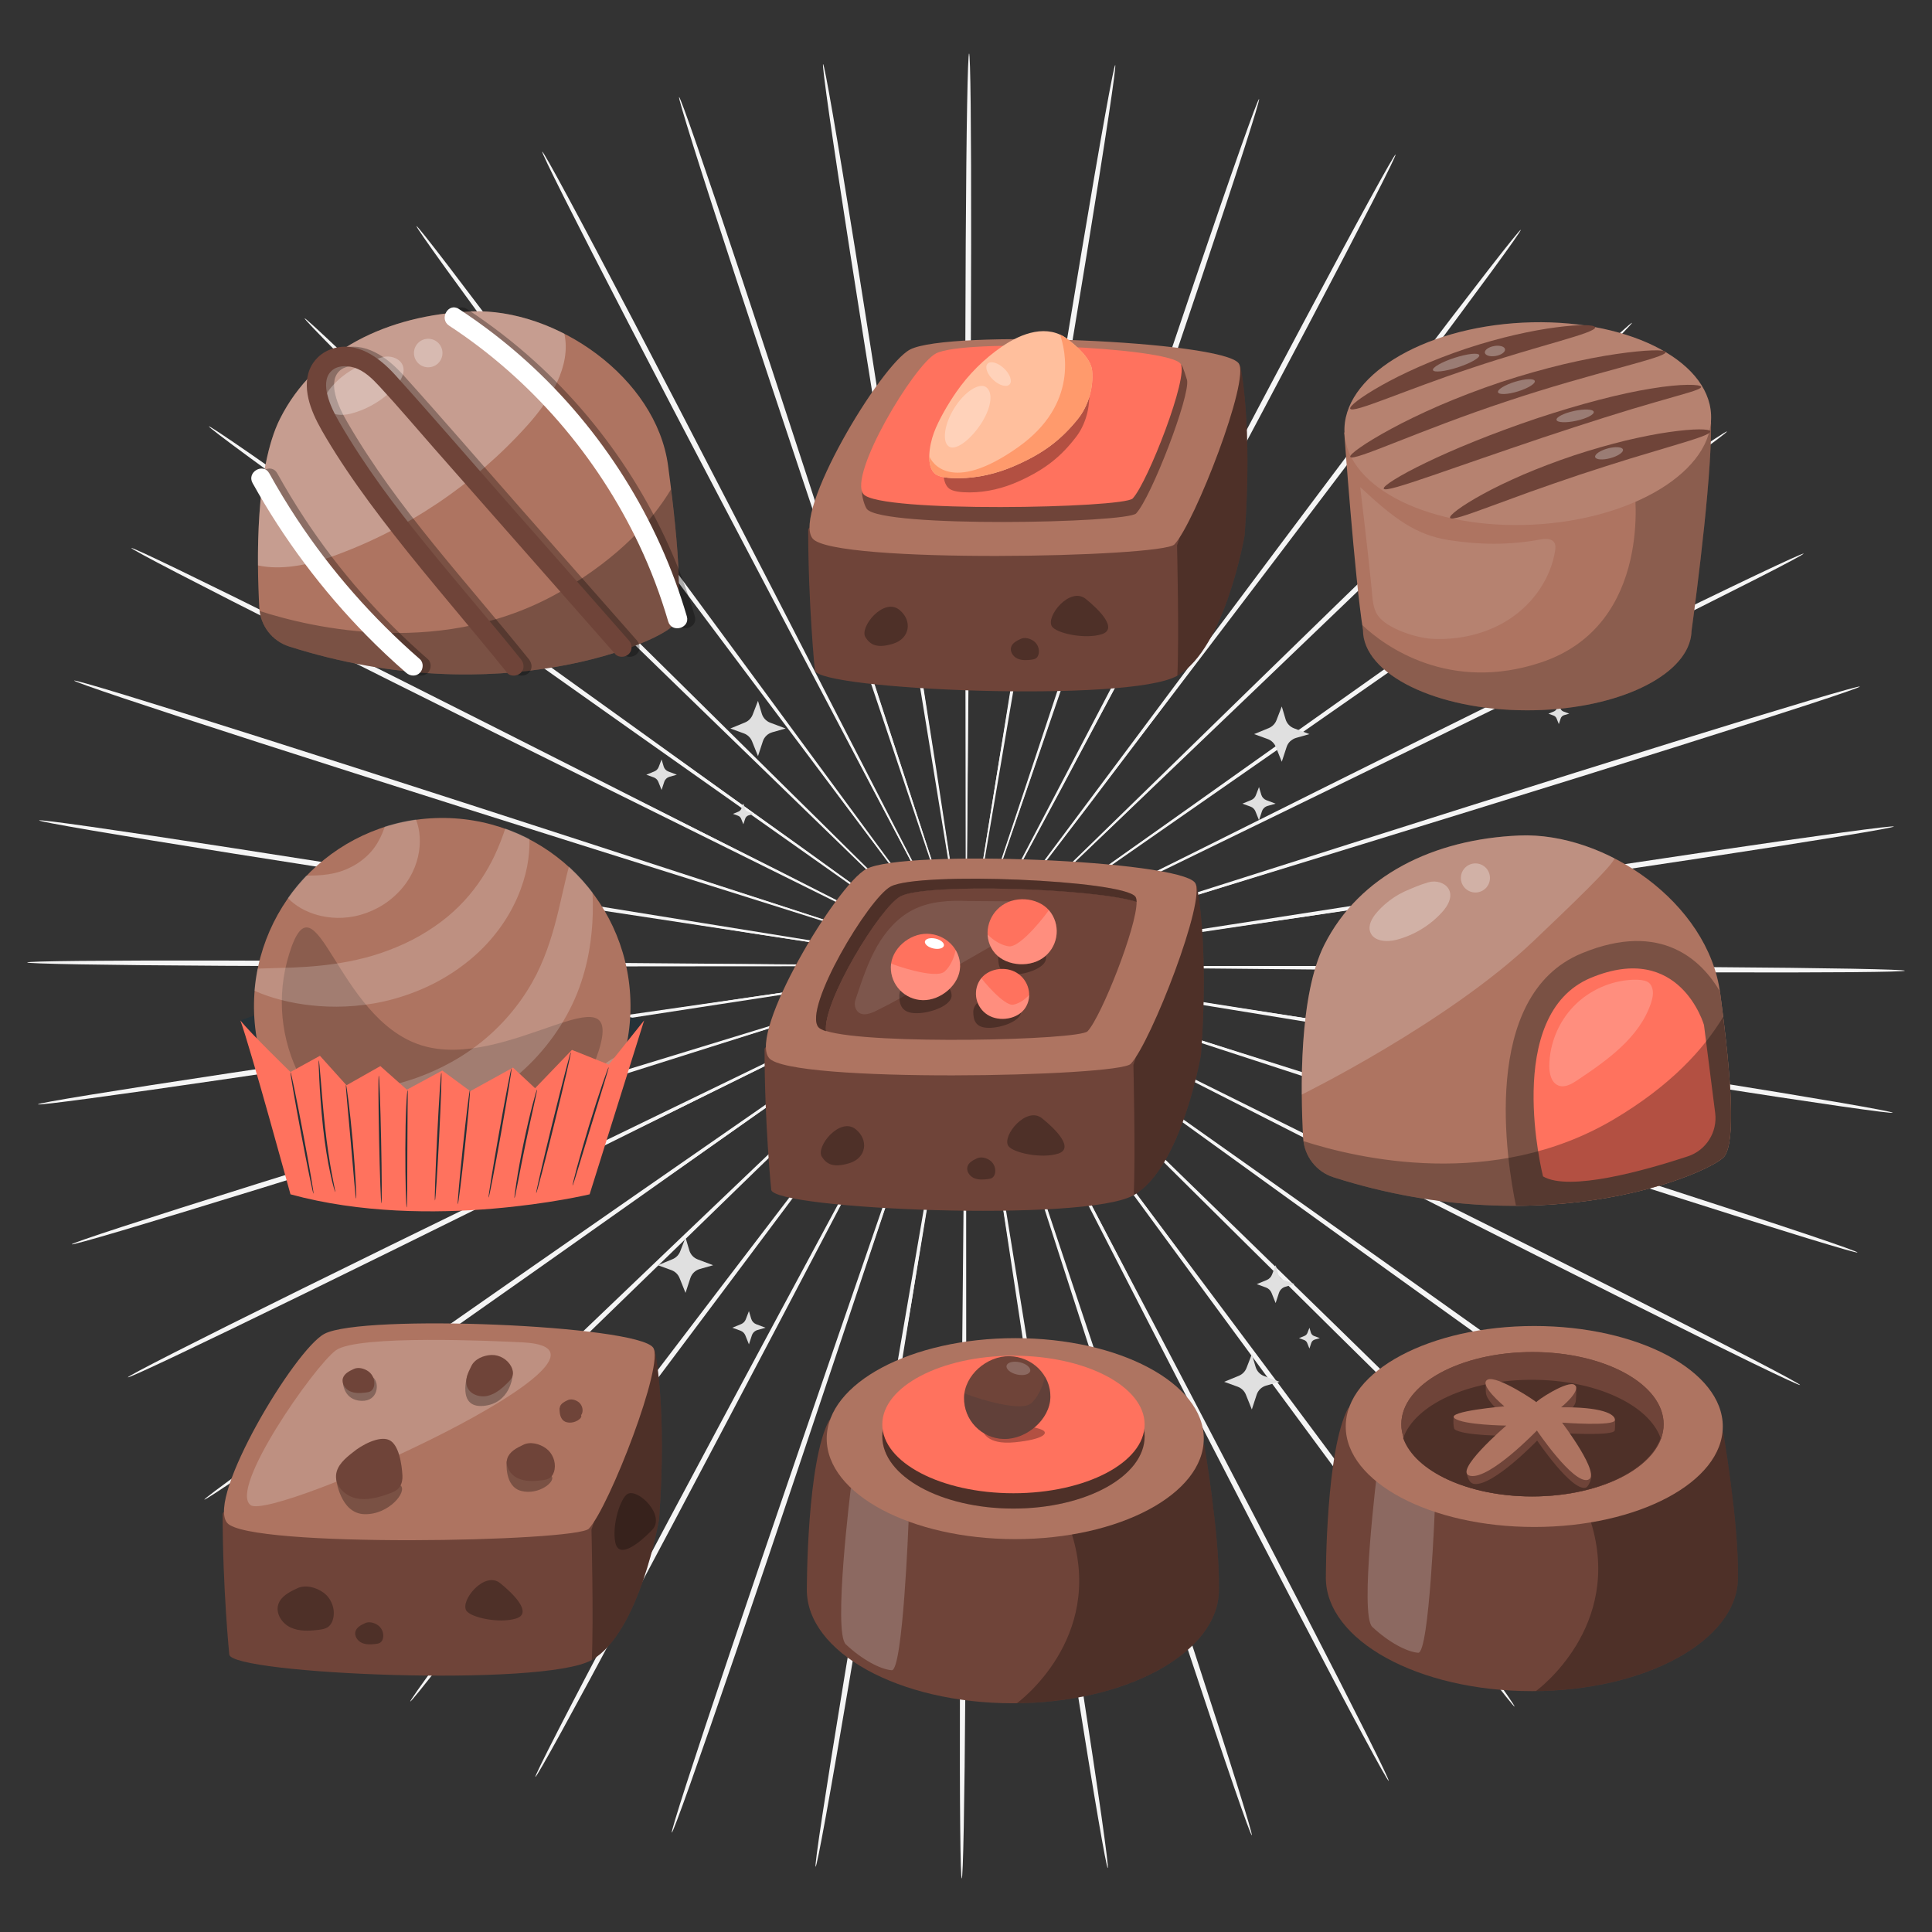 <?xml version="1.0" encoding="utf-8"?>
<!-- Generator: Adobe Illustrator 27.5.0, SVG Export Plug-In . SVG Version: 6.00 Build 0)  -->
<svg version="1.1" xmlns="http://www.w3.org/2000/svg" xmlns:xlink="http://www.w3.org/1999/xlink" x="0px" y="0px"
	 viewBox="0 0 500 500" style="enable-background:new 0 0 500 500;" xml:space="preserve">
<rect x="0" y="0" width="500" height="500" fill="#333333" stroke="none"/>
<g id="Background_Complete">
	<g>
		<g>
			<g>
				<g>
					<g>
						<g>
							<g>
								<g>
									<g>
										<g>
											<path style="fill:#F5F5F5;" d="M319.237,250.705c-47.984-0.449-91.406-0.855-122.881-1.149
												c-15.702-0.074-28.413-0.134-37.239-0.175c-4.373,0.01-7.776,0.018-10.125,0.023c-1.134,0.015-2.007,0.027-2.633,0.035
												c-0.593,0.014-0.897,0.03-0.897,0.048c0,0.018,0.304,0.037,0.897,0.057c0.626,0.015,1.499,0.035,2.633,0.061
												c2.349,0.029,5.752,0.07,10.124,0.124c8.826,0.046,21.538,0.113,37.239,0.196c31.476,0.02,74.901,0.046,122.887,0.076
												c47.962-0.005,91.394,0.057,122.836,0.283c15.721,0.11,28.444,0.255,37.236,0.42c4.396,0.082,7.81,0.169,10.125,0.256
												c2.314,0.087,3.53,0.176,3.53,0.26c-0.001,0.084-1.217,0.16-3.532,0.224s-5.729,0.117-10.126,0.155
												c-8.794,0.077-21.518,0.096-37.239,0.049C410.627,251.56,367.196,251.188,319.237,250.705z"/>
										</g>
									</g>
								</g>
							</g>
						</g>
					</g>
				</g>
			</g>
		</g>
		<g>
			<g>
				<g>
					<g>
						<g>
							<g>
								<g>
									<g>
										<g>
											<path style="fill:#F5F5F5;" d="M318.281,261.229c-47.328-7.694-90.158-14.657-121.203-19.703
												c-15.499-2.443-28.047-4.421-36.76-5.794c-4.321-0.649-7.684-1.155-10.006-1.503c-1.123-0.156-1.988-0.275-2.607-0.362
												c-0.589-0.075-0.891-0.105-0.895-0.086c-0.003,0.018,0.294,0.084,0.877,0.193c0.616,0.109,1.475,0.262,2.59,0.46
												c2.316,0.384,5.671,0.94,9.981,1.654c8.712,1.38,21.257,3.367,36.754,5.821c31.092,4.771,73.985,11.352,121.384,18.624
												c47.38,7.233,90.276,13.849,121.3,18.821c15.512,2.483,28.057,4.549,36.716,6.041c4.33,0.746,7.688,1.348,9.96,1.786
												c2.272,0.437,3.458,0.709,3.444,0.793c-0.014,0.084-1.228-0.023-3.525-0.308c-2.298-0.285-5.679-0.748-10.029-1.373
												c-8.699-1.25-21.272-3.153-36.795-5.573C408.423,275.885,365.579,268.955,318.281,261.229z"/>
										</g>
									</g>
								</g>
							</g>
						</g>
					</g>
				</g>
			</g>
		</g>
		<g>
			<g>
				<g>
					<g>
						<g>
							<g>
								<g>
									<g>
										<g>
											<path style="fill:#F5F5F5;" d="M315.64,271.477c-45.49-14.844-86.656-28.277-116.496-38.014
												c-14.91-4.785-26.98-8.658-35.362-11.348c-4.162-1.302-7.402-2.315-9.639-3.015c-1.083-0.325-1.918-0.576-2.516-0.755
												c-0.569-0.164-0.863-0.239-0.869-0.222c-0.006,0.018,0.277,0.128,0.834,0.326c0.591,0.202,1.414,0.485,2.484,0.851
												c2.225,0.734,5.447,1.797,9.588,3.163c8.38,2.696,20.447,6.578,35.353,11.374c29.931,9.468,71.223,22.531,116.853,36.965
												c45.618,14.392,86.907,27.489,116.738,37.147c14.916,4.826,26.97,8.788,35.279,11.588c4.154,1.4,7.373,2.509,9.546,3.289
												c2.173,0.78,3.3,1.231,3.272,1.313c-0.028,0.082-1.209-0.209-3.433-0.841c-2.223-0.633-5.488-1.606-9.682-2.889
												c-8.389-2.565-20.497-6.367-35.433-11.133C402.28,299.751,361.095,286.348,315.64,271.477z"/>
										</g>
									</g>
								</g>
							</g>
						</g>
					</g>
				</g>
			</g>
		</g>
		<g>
			<g>
				<g>
					<g>
						<g>
							<g>
								<g>
									<g>
										<g>
											<path style="fill:#F5F5F5;" d="M311.375,281.182c-42.522-21.613-81.003-41.171-108.895-55.347
												c-13.95-7.006-25.243-12.677-33.084-16.615c-3.9-1.923-6.934-3.42-9.029-4.453c-1.018-0.488-1.801-0.863-2.362-1.132
												c-0.535-0.249-0.814-0.369-0.822-0.353c-0.009,0.016,0.253,0.168,0.771,0.448c0.55,0.29,1.318,0.694,2.315,1.22
												c2.078,1.064,5.088,2.606,8.957,4.588c7.838,3.944,19.127,9.623,33.072,16.639
												c28.023,13.93,66.685,33.147,109.407,54.384c42.718,21.193,81.371,40.444,109.267,54.543
												c13.949,7.047,25.212,12.801,32.965,16.835c3.876,2.017,6.876,3.604,8.896,4.705c2.02,1.102,3.061,1.718,3.021,1.793
												c-0.04,0.076-1.159-0.394-3.252-1.359c-2.092-0.966-5.158-2.428-9.092-4.337c-7.868-3.818-19.209-9.425-33.188-16.417
												C392.362,322.348,353.859,302.816,311.375,281.182z"/>
										</g>
									</g>
								</g>
							</g>
						</g>
					</g>
				</g>
			</g>
		</g>
		<g>
			<g>
				<g>
					<g>
						<g>
							<g>
								<g>
									<g>
										<g>
											<path style="fill:#F5F5F5;" d="M305.595,290.121c-38.523-27.807-73.385-52.971-98.654-71.211
												c-12.651-9.039-22.893-16.356-30.005-21.437c-3.542-2.492-6.299-4.431-8.202-5.77c-0.926-0.636-1.64-1.126-2.151-1.477
												c-0.488-0.328-0.744-0.488-0.755-0.473c-0.011,0.015,0.223,0.204,0.69,0.56c0.497,0.37,1.19,0.886,2.091,1.556
												c1.882,1.367,4.607,3.347,8.109,5.892c7.108,5.086,17.344,12.41,29.989,21.457c25.439,18.016,60.535,42.87,99.317,70.335
												c38.784,27.422,73.866,52.309,99.151,70.473c12.644,9.079,22.843,16.474,29.851,21.637
												c3.505,2.581,6.211,4.604,8.029,5.999c1.818,1.395,2.747,2.162,2.695,2.231c-0.052,0.068-1.082-0.565-2.993-1.836
												c-1.911-1.271-4.704-3.181-8.283-5.664c-7.158-4.966-17.457-12.227-30.14-21.256
												C378.966,343.083,344.077,317.942,305.595,290.121z"/>
										</g>
									</g>
								</g>
							</g>
						</g>
					</g>
				</g>
			</g>
		</g>
		<g>
			<g>
				<g>
					<g>
						<g>
							<g>
								<g>
									<g>
										<g>
											<path style="fill:#F5F5F5;" d="M298.454,298.072c-33.605-33.292-64.016-63.419-86.059-85.256
												c-11.051-10.841-19.997-19.618-26.208-25.712c-3.1-2.997-5.513-5.329-7.178-6.94c-0.813-0.768-1.44-1.36-1.888-1.784
												c-0.43-0.397-0.657-0.595-0.67-0.582c-0.013,0.013,0.187,0.235,0.592,0.657c0.432,0.44,1.034,1.055,1.816,1.853
												c1.64,1.635,4.016,4.003,7.068,7.046c6.207,6.098,15.147,14.881,26.19,25.729c22.246,21.642,52.937,51.5,86.852,84.493
												c33.924,32.952,64.595,62.839,86.665,84.604c11.038,10.881,19.929,19.727,26.026,25.886
												c3.049,3.079,5.4,5.487,6.972,7.14c1.573,1.653,2.368,2.551,2.305,2.611c-0.062,0.06-0.978-0.721-2.663-2.267
												c-1.684-1.545-4.138-3.854-7.276-6.848c-6.276-5.988-15.287-14.717-26.371-25.554
												C362.457,361.48,332.016,331.372,298.454,298.072z"/>
										</g>
									</g>
								</g>
							</g>
						</g>
					</g>
				</g>
			</g>
		</g>
		<g>
			<g>
				<g>
					<g>
						<g>
							<g>
								<g>
									<g>
										<g>
											<path style="fill:#F5F5F5;" d="M290.129,304.847c-27.868-37.967-53.087-72.325-71.366-97.229
												c-9.181-12.38-16.614-22.402-21.775-29.361c-2.583-3.429-4.593-6.098-5.981-7.94c-0.681-0.882-1.205-1.561-1.58-2.048
												c-0.361-0.458-0.553-0.687-0.569-0.676c-0.015,0.011,0.147,0.261,0.48,0.739c0.356,0.5,0.852,1.198,1.497,2.105
												c1.359,1.863,3.326,4.561,5.854,8.029c5.156,6.963,12.581,16.99,21.754,29.376
												c18.512,24.741,44.051,58.875,72.273,96.594c28.238,37.678,53.753,71.838,72.072,96.674
												c9.162,12.417,16.529,22.499,21.566,29.505c2.519,3.503,4.455,6.237,5.744,8.107c1.289,1.87,1.93,2.878,1.859,2.927
												c-0.071,0.05-0.851-0.861-2.268-2.641c-1.417-1.781-3.471-4.432-6.092-7.864c-5.241-6.863-12.746-16.849-21.961-29.229
												C343.204,377.16,317.953,342.816,290.129,304.847z"/>
										</g>
									</g>
								</g>
							</g>
						</g>
					</g>
				</g>
			</g>
		</g>
		<g>
			<g>
				<g>
					<g>
						<g>
							<g>
								<g>
									<g>
										<g>
											<path style="fill:#F5F5F5;" d="M280.819,310.278c-21.416-41.735-40.796-79.503-54.844-106.879
												c-7.077-13.623-12.806-24.651-16.785-32.308c-1.999-3.779-3.556-6.72-4.631-8.751c-0.53-0.974-0.939-1.724-1.231-2.262
												c-0.283-0.507-0.437-0.762-0.454-0.754c-0.017,0.009,0.103,0.281,0.354,0.803c0.271,0.548,0.649,1.313,1.14,2.307
												c1.042,2.047,2.551,5.011,4.489,8.82c3.973,7.661,9.693,18.693,16.76,32.32c14.305,27.25,34.04,64.844,55.848,106.387
												c21.83,41.505,41.538,79.121,55.635,106.436c7.052,13.656,12.706,24.734,16.554,32.42
												c1.924,3.842,3.397,6.837,4.369,8.881c0.972,2.044,1.443,3.136,1.364,3.174c-0.079,0.039-0.703-0.979-1.816-2.953
												c-1.114-1.974-2.716-4.905-4.753-8.692c-4.073-7.575-9.88-18.578-16.989-32.206
												C321.606,389.768,302.191,352.008,280.819,310.278z"/>
										</g>
									</g>
								</g>
							</g>
						</g>
					</g>
				</g>
			</g>
		</g>
		<g>
			<g>
				<g>
					<g>
						<g>
							<g>
								<g>
									<g>
										<g>
											<path style="fill:#F5F5F5;" d="M270.747,314.222c-14.392-44.49-27.416-84.751-36.857-113.935
												c-4.784-14.535-8.657-26.301-11.346-34.472c-1.364-4.038-2.425-7.18-3.157-9.35c-0.367-1.043-0.648-1.847-0.851-2.422
												c-0.198-0.544-0.308-0.82-0.327-0.814c-0.018,0.006,0.056,0.293,0.22,0.847c0.179,0.583,0.428,1.397,0.752,2.453
												c0.697,2.18,1.707,5.338,3.005,9.397c2.683,8.173,6.546,19.942,11.318,34.481c9.716,29.098,23.12,69.241,37.932,113.601
												c14.841,44.326,28.214,84.487,37.715,113.617c4.753,14.564,8.543,26.369,11.099,34.547
												c1.278,4.089,2.247,7.271,2.876,9.438c0.629,2.167,0.917,3.318,0.832,3.344c-0.084,0.026-0.536-1.074-1.316-3.194
												c-0.78-2.12-1.889-5.259-3.287-9.311c-2.796-8.104-6.75-19.858-11.565-34.403
												C298.155,398.959,285.096,358.701,270.747,314.222z"/>
										</g>
									</g>
								</g>
							</g>
						</g>
					</g>
				</g>
			</g>
		</g>
		<g>
			<g>
				<g>
					<g>
						<g>
							<g>
								<g>
									<g>
										<g>
											<path style="fill:#F5F5F5;" d="M260.158,316.576c-7.011-46.137-13.356-87.888-17.955-118.151
												c-2.371-15.085-4.29-27.298-5.623-35.778c-0.692-4.197-1.231-7.462-1.603-9.717c-0.193-1.086-0.341-1.923-0.447-2.522
												c-0.107-0.567-0.171-0.857-0.19-0.854c-0.018,0.003,0.009,0.298,0.081,0.87c0.082,0.603,0.197,1.445,0.346,2.537
												c0.336,2.26,0.822,5.533,1.447,9.74c1.326,8.481,3.236,20.695,5.596,35.782c4.883,30.221,11.621,71.915,19.066,117.987
												c7.478,46.043,14.182,87.749,18.848,117.97c2.336,15.109,4.168,27.347,5.368,35.814c0.6,4.234,1.042,7.525,1.313,9.76
												c0.27,2.236,0.368,3.416,0.281,3.429c-0.087,0.013-0.354-1.143-0.782-3.355c-0.427-2.213-1.013-5.482-1.737-9.697
												c-1.45-8.43-3.45-20.643-5.85-35.743C273.509,404.448,267.129,362.694,260.158,316.576z"/>
										</g>
									</g>
								</g>
							</g>
						</g>
					</g>
				</g>
			</g>
		</g>
		<g>
			<g>
				<g>
					<g>
						<g>
							<g>
								<g>
									<g>
										<g>
											<path style="fill:#F5F5F5;" d="M249.319,317.292c0.432-46.635,0.823-88.838,1.106-119.428
												c0.066-15.26,0.12-27.614,0.157-36.193c-0.013-4.25-0.023-7.557-0.03-9.84c-0.016-1.102-0.028-1.951-0.037-2.559
												c-0.015-0.577-0.031-0.872-0.049-0.872c-0.018,0-0.038,0.295-0.058,0.872c-0.015,0.608-0.035,1.457-0.061,2.559
												c-0.028,2.283-0.069,5.59-0.121,9.84c-0.042,8.579-0.103,20.932-0.179,36.193c-0.001,30.592-0.002,72.796-0.003,119.433
												c0.035,46.614-0.002,88.826-0.215,119.384c-0.103,15.279-0.245,27.645-0.409,36.19c-0.082,4.273-0.169,7.591-0.258,9.84
												c-0.088,2.25-0.178,3.431-0.265,3.43c-0.087,0-0.165-1.182-0.233-3.432c-0.068-2.25-0.124-5.568-0.166-9.842
												c-0.085-8.547-0.112-20.913-0.073-36.192C248.496,406.113,248.851,363.903,249.319,317.292z"/>
										</g>
									</g>
								</g>
							</g>
						</g>
					</g>
				</g>
			</g>
		</g>
		<g>
			<g>
				<g>
					<g>
						<g>
							<g>
								<g>
									<g>
										<g>
											<path style="fill:#F5F5F5;" d="M238.491,316.369c7.887-46.003,15.024-87.633,20.197-117.809
												c2.504-15.065,4.531-27.261,5.939-35.73c0.665-4.2,1.183-7.469,1.54-9.726c0.16-1.091,0.282-1.932,0.37-2.534
												c0.077-0.572,0.107-0.866,0.089-0.869c-0.019-0.003-0.086,0.286-0.199,0.852c-0.112,0.599-0.268,1.434-0.471,2.518
												c-0.393,2.251-0.964,5.512-1.696,9.701c-1.414,8.468-3.45,20.662-5.966,35.726
												c-4.889,30.22-11.633,71.912-19.087,117.983c-7.412,46.054-14.192,87.748-19.288,117.903
												c-2.545,15.078-4.663,27.272-6.193,35.688c-0.765,4.208-1.382,7.473-1.831,9.681c-0.449,2.209-0.727,3.362-0.814,3.348
												c-0.087-0.014,0.023-1.193,0.314-3.427c0.292-2.233,0.766-5.52,1.406-9.748c1.281-8.456,3.23-20.676,5.711-35.764
												C223.467,403.986,230.571,362.343,238.491,316.369z"/>
										</g>
									</g>
								</g>
							</g>
						</g>
					</g>
				</g>
			</g>
		</g>
		<g>
			<g>
				<g>
					<g>
						<g>
							<g>
								<g>
									<g>
										<g>
											<path style="fill:#F5F5F5;" d="M227.945,313.809c15.245-44.221,29.04-84.238,39.039-113.246
												c4.914-14.494,8.891-26.227,11.654-34.375c1.337-4.046,2.377-7.195,3.096-9.369c0.334-1.053,0.591-1.865,0.776-2.446
												c0.169-0.553,0.245-0.839,0.227-0.845c-0.018-0.006-0.132,0.269-0.334,0.811c-0.208,0.574-0.498,1.375-0.875,2.414
												c-0.754,2.163-1.846,5.295-3.248,9.32c-2.769,8.146-6.756,19.876-11.681,34.367
												c-9.724,29.096-23.138,69.236-37.961,113.592c-14.779,44.345-28.229,84.482-38.148,113.48
												c-4.956,14.5-9.025,26.217-11.901,34.295c-1.437,4.038-2.577,7.167-3.378,9.279c-0.801,2.112-1.265,3.208-1.349,3.181
												c-0.084-0.027,0.214-1.175,0.864-3.337c0.649-2.161,1.649-5.334,2.966-9.412c2.634-8.155,6.538-19.924,11.433-34.444
												C198.907,398.031,212.672,357.996,227.945,313.809z"/>
										</g>
									</g>
								</g>
							</g>
						</g>
					</g>
				</g>
			</g>
		</g>
		<g>
			<g>
				<g>
					<g>
						<g>
							<g>
								<g>
									<g>
										<g>
											<path style="fill:#F5F5F5;" d="M217.956,309.67c22.211-41.341,42.31-78.752,56.88-105.869
												c7.199-13.562,13.028-24.541,17.074-32.165c1.977-3.791,3.514-6.742,4.576-8.778c0.501-0.989,0.887-1.751,1.163-2.296
												c0.256-0.52,0.379-0.791,0.362-0.799c-0.017-0.008-0.173,0.246-0.461,0.75c-0.298,0.535-0.713,1.281-1.253,2.251
												c-1.094,2.02-2.679,4.947-4.715,8.708c-4.053,7.621-9.889,18.596-17.099,32.152
												c-14.315,27.244-34.064,64.832-55.888,106.367c-21.779,41.531-41.562,79.109-56.052,106.23
												c-7.242,13.562-13.155,24.512-17.301,32.049c-2.073,3.769-3.704,6.685-4.836,8.649c-1.132,1.964-1.765,2.976-1.843,2.937
												c-0.078-0.039,0.404-1.127,1.396-3.161c0.993-2.034,2.495-5.015,4.456-8.839c3.923-7.649,9.686-18.675,16.871-32.265
												C175.651,388.406,195.723,350.973,217.956,309.67z"/>
										</g>
									</g>
								</g>
							</g>
						</g>
					</g>
				</g>
			</g>
		</g>
		<g>
			<g>
				<g>
					<g>
						<g>
							<g>
								<g>
									<g>
										<g>
											<path style="fill:#F5F5F5;" d="M208.756,304.058c28.587-37.458,54.457-71.355,73.209-95.926
												c9.292-12.301,16.815-22.26,22.038-29.175c2.562-3.444,4.555-6.124,5.932-7.975c0.654-0.901,1.157-1.594,1.518-2.091
												c0.337-0.475,0.502-0.724,0.487-0.734c-0.015-0.011-0.21,0.216-0.576,0.671c-0.38,0.483-0.911,1.158-1.6,2.033
												c-1.406,1.83-3.441,4.48-6.058,7.885c-5.229,6.911-12.758,16.865-22.06,29.16c-18.521,24.735-44.072,58.86-72.307,96.569
												c-28.191,37.712-53.775,71.822-72.449,96.408c-9.334,12.295-16.936,22.211-22.244,29.026
												c-2.654,3.408-4.733,6.04-6.168,7.807c-1.435,1.768-2.223,2.671-2.294,2.62c-0.071-0.05,0.581-1.052,1.888-2.911
												c1.307-1.858,3.27-4.574,5.822-8.054c5.105-6.96,12.57-16.974,21.852-29.306
												C154.307,375.399,180.153,341.475,208.756,304.058z"/>
										</g>
									</g>
								</g>
							</g>
						</g>
					</g>
				</g>
			</g>
		</g>
		<g>
			<g>
				<g>
					<g>
						<g>
							<g>
								<g>
									<g>
										<g>
											<path style="fill:#F5F5F5;" d="M200.569,297.122c34.234-32.681,65.213-62.256,87.668-83.693
												c11.148-10.746,20.173-19.447,26.439-25.488c3.082-3.015,5.48-5.361,7.136-6.981c0.79-0.791,1.398-1.4,1.834-1.836
												c0.409-0.418,0.612-0.639,0.598-0.652c-0.013-0.013-0.242,0.182-0.676,0.576c-0.453,0.42-1.085,1.006-1.905,1.767
												c-1.681,1.595-4.116,3.905-7.245,6.874c-6.271,6.037-15.302,14.731-26.457,25.471
												c-22.254,21.634-52.956,51.481-86.883,84.463c-33.884,32.991-64.616,62.819-86.997,84.282
												c-11.188,10.734-20.285,19.381-26.618,25.311c-3.167,2.965-5.642,5.251-7.342,6.781
												c-1.699,1.529-2.623,2.303-2.684,2.242c-0.062-0.06,0.742-0.951,2.331-2.589c1.589-1.638,3.962-4.024,7.041-7.076
												c6.157-6.103,15.134-14.867,26.276-25.646C135.367,359.366,166.327,329.762,200.569,297.122z"/>
										</g>
									</g>
								</g>
							</g>
						</g>
					</g>
				</g>
			</g>
		</g>
		<g>
			<g>
				<g>
					<g>
						<g>
							<g>
								<g>
									<g>
										<g>
											<path style="fill:#F5F5F5;" d="M193.593,289.036c39.047-27.108,74.383-51.639,99.996-69.421
												c12.732-8.931,23.039-16.161,30.196-21.181c3.527-2.512,6.271-4.467,8.166-5.818c0.907-0.662,1.605-1.171,2.106-1.537
												c0.471-0.351,0.706-0.539,0.695-0.553c-0.011-0.015-0.268,0.143-0.759,0.466c-0.515,0.346-1.233,0.83-2.165,1.457
												c-1.916,1.321-4.691,3.235-8.258,5.695c-7.161,5.016-17.473,12.238-30.212,21.161
												c-25.445,18.007-60.55,42.85-99.342,70.302c-38.751,27.468-73.882,52.287-99.425,70.106
												c-12.77,8.912-23.139,16.079-30.345,20.979c-3.603,2.45-6.414,4.334-8.338,5.588c-1.924,1.254-2.96,1.878-3.011,1.809
												c-0.051-0.069,0.885-0.827,2.717-2.206c1.831-1.378,4.558-3.377,8.088-5.925c7.059-5.098,17.328-12.399,30.061-21.362
												C119.222,340.664,154.544,316.101,193.593,289.036z"/>
										</g>
									</g>
								</g>
							</g>
						</g>
					</g>
				</g>
			</g>
		</g>
		<g>
			<g>
				<g>
					<g>
						<g>
							<g>
								<g>
									<g>
										<g>
											<path style="fill:#F5F5F5;" d="M188,279.991c42.929-20.84,81.776-39.699,109.935-53.37
												c14.012-6.887,25.355-12.462,33.232-16.333c3.887-1.946,6.913-3.46,9.001-4.506c1.002-0.516,1.774-0.914,2.327-1.199
												c0.522-0.275,0.784-0.425,0.775-0.442c-0.009-0.016-0.288,0.1-0.826,0.345c-0.564,0.264-1.351,0.632-2.373,1.109
												c-2.105,1.014-5.154,2.482-9.073,4.369c-7.88,3.865-19.227,9.432-33.244,16.309
												c-28.029,13.92-66.698,33.124-109.428,54.345c-42.692,21.243-81.383,40.42-109.479,54.139
												c-14.047,6.862-25.442,12.364-33.347,16.109c-3.953,1.872-7.033,3.305-9.135,4.251c-2.102,0.946-3.226,1.404-3.265,1.328
												c-0.04-0.077,1.007-0.684,3.037-1.767c2.03-1.083,5.045-2.643,8.941-4.624c7.792-3.963,19.109-9.614,33.127-16.532
												C106.236,319.681,145.076,300.788,188,279.991z"/>
										</g>
									</g>
								</g>
							</g>
						</g>
					</g>
				</g>
			</g>
		</g>
		<g>
			<g>
				<g>
					<g>
						<g>
							<g>
								<g>
									<g>
										<g>
											<path style="fill:#F5F5F5;" d="M183.935,270.204c45.768-14.016,87.185-26.699,117.206-35.893
												c14.952-4.659,27.056-8.43,35.462-11.049c4.154-1.328,7.386-2.361,9.618-3.074c1.073-0.357,1.9-0.632,2.492-0.828
												c0.559-0.193,0.843-0.3,0.837-0.318c-0.006-0.018-0.301,0.055-0.872,0.214c-0.6,0.174-1.436,0.417-2.523,0.732
												c-2.243,0.679-5.492,1.663-9.667,2.927c-8.408,2.613-20.515,6.374-35.471,11.022
												c-29.933,9.461-71.229,22.514-116.862,36.938c-45.598,14.452-86.912,27.475-116.879,36.727
												c-14.982,4.628-27.126,8.32-35.54,10.809c-4.207,1.244-7.48,2.189-9.709,2.801c-2.229,0.612-3.413,0.893-3.44,0.811
												c-0.027-0.082,1.104-0.522,3.285-1.281c2.18-0.76,5.409-1.839,9.578-3.2c8.336-2.723,20.428-6.573,35.39-11.261
												C96.765,296.896,138.179,284.178,183.935,270.204z"/>
										</g>
									</g>
								</g>
							</g>
						</g>
					</g>
				</g>
			</g>
		</g>
		<g>
			<g>
				<g>
					<g>
						<g>
							<g>
								<g>
									<g>
										<g>
											<path style="fill:#F5F5F5;" d="M181.507,259.914c47.467-6.843,90.421-13.036,121.557-17.525
												c15.52-2.314,28.084-4.187,36.809-5.487c4.318-0.676,7.677-1.201,9.996-1.564c1.117-0.188,1.978-0.332,2.595-0.436
												c0.584-0.105,0.881-0.167,0.878-0.185c-0.003-0.018-0.306,0.009-0.895,0.078c-0.62,0.08-1.486,0.192-2.611,0.338
												c-2.325,0.328-5.693,0.803-10.02,1.413c-8.726,1.294-21.292,3.158-36.814,5.461
												c-31.092,4.765-73.986,11.339-121.387,18.604c-47.371,7.297-90.278,13.839-121.369,18.392
												c-15.545,2.28-28.135,4.068-36.846,5.24c-4.356,0.586-7.742,1.018-10.042,1.282c-2.3,0.264-3.515,0.361-3.529,0.276
												c-0.013-0.085,1.176-0.346,3.452-0.762c2.276-0.417,5.64-0.988,9.977-1.695c8.673-1.414,21.238-3.366,36.773-5.708
												C91.101,272.946,134.058,266.718,181.507,259.914z"/>
										</g>
									</g>
								</g>
							</g>
						</g>
					</g>
				</g>
			</g>
		</g>
		<g>
			<g>
				<g>
					<g>
						<g>
							<g>
								<g>
									<g>
										<g>
											<path style="fill:#F5F5F5;" d="M180.763,249.381c47.984,0.391,91.407,0.744,122.883,1.001
												c15.702,0.055,28.413,0.099,37.24,0.13c4.373-0.015,7.775-0.027,10.125-0.035c1.134-0.017,2.007-0.029,2.633-0.038
												c0.593-0.014,0.897-0.031,0.897-0.049c0-0.018-0.304-0.036-0.897-0.055c-0.626-0.014-1.499-0.033-2.633-0.058
												c-2.35-0.026-5.752-0.064-10.124-0.112c-8.827-0.036-21.538-0.088-37.24-0.151c-31.476,0.018-74.9,0.044-122.886,0.072
												c-47.962,0.063-91.395,0.053-122.837-0.134c-15.721-0.091-28.444-0.221-37.237-0.375
												c-4.397-0.077-7.81-0.159-10.125-0.244c-2.315-0.085-3.53-0.171-3.53-0.255c0-0.084,1.216-0.161,3.531-0.228
												c2.316-0.067,5.73-0.124,10.126-0.167c8.794-0.088,21.518-0.122,37.239-0.094
												C89.372,248.637,132.804,248.956,180.763,249.381z"/>
										</g>
									</g>
								</g>
							</g>
						</g>
					</g>
				</g>
			</g>
		</g>
		<g>
			<g>
				<g>
					<g>
						<g>
							<g>
								<g>
									<g>
										<g>
											<path style="fill:#F5F5F5;" d="M181.706,238.857c47.338,7.635,90.177,14.545,121.229,19.554
												c15.502,2.424,28.052,4.386,36.767,5.749c4.323,0.644,7.686,1.145,10.008,1.491c1.123,0.154,1.988,0.273,2.608,0.358
												c0.588,0.075,0.892,0.104,0.894,0.085c0.003-0.018-0.294-0.083-0.876-0.192c-0.616-0.109-1.476-0.26-2.592-0.457
												c-2.316-0.381-5.672-0.933-9.983-1.642c-8.714-1.369-21.262-3.34-36.763-5.775
												c-31.097-4.732-73.999-11.261-121.408-18.475c-47.39-7.175-90.295-13.738-121.324-18.671
												c-15.516-2.464-28.063-4.514-36.724-5.996c-4.331-0.74-7.689-1.339-9.962-1.773c-2.273-0.434-3.459-0.705-3.445-0.789
												c0.014-0.084,1.228,0.021,3.526,0.303c2.298,0.282,5.681,0.741,10.031,1.36c8.701,1.24,21.276,3.126,36.802,5.528
												C91.545,224.311,134.397,231.189,181.706,238.857z"/>
										</g>
									</g>
								</g>
							</g>
						</g>
					</g>
				</g>
			</g>
		</g>
		<g>
			<g>
				<g>
					<g>
						<g>
							<g>
								<g>
									<g>
										<g>
											<path style="fill:#F5F5F5;" d="M184.333,228.605c45.509,14.788,86.694,28.17,116.546,37.87
												c14.916,4.766,26.991,8.624,35.377,11.304c4.164,1.297,7.404,2.306,9.642,3.003c1.084,0.324,1.919,0.573,2.517,0.752
												c0.569,0.163,0.864,0.238,0.87,0.22c0.006-0.018-0.277-0.128-0.834-0.325c-0.591-0.202-1.415-0.483-2.485-0.848
												c-2.226-0.731-5.449-1.79-9.592-3.151c-8.384-2.686-20.456-6.553-35.368-11.33
												c-29.944-9.431-71.253-22.443-116.901-36.821c-45.637-14.336-86.944-27.381-116.787-37.003
												c-14.922-4.808-26.981-8.754-35.294-11.544c-4.156-1.395-7.376-2.5-9.55-3.278c-2.174-0.777-3.302-1.227-3.274-1.309
												c0.028-0.082,1.21,0.207,3.434,0.837c2.224,0.629,5.49,1.599,9.686,2.877c8.392,2.555,20.505,6.342,35.448,11.089
												C97.656,200.438,138.858,213.79,184.333,228.605z"/>
										</g>
									</g>
								</g>
							</g>
						</g>
					</g>
				</g>
			</g>
		</g>
		<g>
			<g>
				<g>
					<g>
						<g>
							<g>
								<g>
									<g>
										<g>
											<path style="fill:#F5F5F5;" d="M188.586,218.895c42.551,21.56,81.057,41.071,108.967,55.213
												c13.959,6.988,25.259,12.646,33.105,16.574c3.902,1.918,6.939,3.411,9.035,4.441c1.019,0.486,1.802,0.861,2.364,1.129
												c0.535,0.249,0.814,0.368,0.823,0.352c0.009-0.016-0.253-0.168-0.772-0.447c-0.55-0.289-1.319-0.693-2.317-1.217
												c-2.08-1.062-5.092-2.6-8.963-4.577c-7.844-3.934-19.139-9.599-33.093-16.598
												c-28.042-13.895-66.729-33.065-109.479-54.249c-42.745-21.141-81.423-40.344-109.338-54.409
												c-13.958-7.03-25.229-12.77-32.987-16.795c-3.879-2.012-6.88-3.595-8.902-4.694c-2.021-1.099-3.063-1.714-3.023-1.79
												c0.04-0.076,1.159,0.392,3.253,1.355c2.093,0.963,5.161,2.421,9.098,4.325c7.873,3.808,19.221,9.402,33.209,16.376
												C107.545,177.829,146.074,197.313,188.586,218.895z"/>
										</g>
									</g>
								</g>
							</g>
						</g>
					</g>
				</g>
			</g>
		</g>
		<g>
			<g>
				<g>
					<g>
						<g>
							<g>
								<g>
									<g>
										<g>
											<path style="fill:#F5F5F5;" d="M194.354,209.949c38.559,27.76,73.453,52.881,98.746,71.09
												c12.663,9.023,22.914,16.328,30.032,21.401c3.546,2.488,6.304,4.423,8.209,5.76c0.928,0.635,1.642,1.124,2.153,1.474
												c0.489,0.327,0.745,0.488,0.756,0.473c0.011-0.015-0.223-0.204-0.69-0.559c-0.497-0.369-1.192-0.885-2.093-1.554
												c-1.884-1.365-4.611-3.342-8.117-5.882c-7.115-5.077-17.361-12.389-30.017-21.421
												c-25.462-17.985-60.59-42.796-99.408-70.214c-38.82-27.375-73.933-52.218-99.242-70.351
												c-12.656-9.064-22.864-16.446-29.879-21.6c-3.508-2.577-6.218-4.597-8.037-5.99c-1.82-1.393-2.749-2.159-2.698-2.227
												c0.052-0.069,1.083,0.563,2.996,1.832c1.913,1.269,4.708,3.175,8.291,5.654c7.164,4.957,17.473,12.206,30.167,21.219
												C120.915,157.076,155.836,182.175,194.354,209.949z"/>
										</g>
									</g>
								</g>
							</g>
						</g>
					</g>
				</g>
			</g>
		</g>
		<g>
			<g>
				<g>
					<g>
						<g>
							<g>
								<g>
									<g>
										<g>
											<path style="fill:#F5F5F5;" d="M201.485,201.989c33.648,33.251,64.097,63.341,86.168,85.151
												c11.065,10.828,20.022,19.593,26.242,25.68c3.104,2.993,5.52,5.323,7.187,6.931c0.814,0.767,1.441,1.358,1.891,1.782
												c0.431,0.397,0.658,0.594,0.671,0.581c0.013-0.013-0.188-0.235-0.593-0.656c-0.432-0.44-1.036-1.054-1.819-1.851
												c-1.642-1.633-4.021-3.998-7.077-7.037c-6.216-6.091-15.167-14.862-26.224-25.697
												c-22.274-21.615-53.004-51.435-86.96-84.387c-33.966-32.91-64.676-62.76-86.775-84.498
												c-11.052-10.867-19.954-19.702-26.059-25.854c-3.053-3.076-5.406-5.48-6.981-7.131c-1.574-1.651-2.371-2.548-2.308-2.608
												c0.062-0.06,0.979,0.72,2.665,2.264c1.687,1.543,4.143,3.849,7.284,6.839c6.284,5.98,15.307,14.699,26.404,25.521
												C137.4,138.658,167.88,168.73,201.485,201.989z"/>
										</g>
									</g>
								</g>
							</g>
						</g>
					</g>
				</g>
			</g>
		</g>
		<g>
			<g>
				<g>
					<g>
						<g>
							<g>
								<g>
									<g>
										<g>
											<path style="fill:#F5F5F5;" d="M209.801,195.204c27.917,37.932,53.18,72.26,71.492,97.141
												c9.197,12.368,16.643,22.381,21.813,29.334c2.588,3.426,4.601,6.092,5.991,7.933c0.682,0.881,1.207,1.559,1.583,2.046
												c0.361,0.457,0.554,0.686,0.57,0.676c0.015-0.011-0.148-0.261-0.48-0.738c-0.357-0.5-0.854-1.198-1.501-2.103
												c-1.361-1.862-3.332-4.557-5.864-8.022c-5.165-6.957-12.604-16.974-21.792-29.349
												c-18.544-24.719-44.127-58.821-72.398-96.505c-28.286-37.644-53.846-71.772-72.197-96.587
												c-9.178-12.405-16.558-22.479-21.604-29.479c-2.523-3.5-4.463-6.231-5.755-8.1c-1.291-1.869-1.934-2.875-1.863-2.925
												c0.071-0.05,0.852,0.86,2.271,2.639c1.419,1.779,3.477,4.428,6.102,7.857c5.25,6.857,12.768,16.833,21.999,29.202
												C156.632,122.956,181.928,157.269,209.801,195.204z"/>
										</g>
									</g>
								</g>
							</g>
						</g>
					</g>
				</g>
			</g>
		</g>
		<g>
			<g>
				<g>
					<g>
						<g>
							<g>
								<g>
									<g>
										<g>
											<path style="fill:#F5F5F5;" d="M219.103,189.762c21.471,41.709,40.9,79.453,54.983,106.811
												c7.095,13.614,12.838,24.635,16.827,32.288c2.005,3.777,3.565,6.716,4.642,8.745c0.532,0.974,0.941,1.724,1.235,2.261
												c0.284,0.506,0.438,0.762,0.455,0.754c0.017-0.008-0.104-0.28-0.355-0.802c-0.272-0.548-0.651-1.313-1.143-2.306
												c-1.045-2.046-2.557-5.008-4.501-8.815c-3.982-7.656-9.718-18.681-16.802-32.3
												c-14.34-27.232-34.124-64.802-55.986-106.318c-21.884-41.478-41.641-79.07-55.774-106.368
												c-7.069-13.647-12.738-24.719-16.596-32.399c-1.929-3.84-3.406-6.833-4.38-8.875c-0.974-2.042-1.447-3.135-1.368-3.173
												c0.078-0.039,0.704,0.978,1.82,2.951c1.116,1.973,2.723,4.902,4.764,8.687c4.083,7.57,9.904,18.567,17.031,32.185
												C178.214,110.322,197.678,148.057,219.103,189.762z"/>
										</g>
									</g>
								</g>
							</g>
						</g>
					</g>
				</g>
			</g>
		</g>
		<g>
			<g>
				<g>
					<g>
						<g>
							<g>
								<g>
									<g>
										<g>
											<path style="fill:#F5F5F5;" d="M229.171,185.805c14.451,44.472,27.528,84.717,37.006,113.889
												c4.803,14.529,8.691,26.291,11.391,34.458c1.369,4.036,2.434,7.177,3.169,9.346c0.368,1.043,0.651,1.846,0.854,2.421
												c0.198,0.544,0.309,0.819,0.328,0.814c0.018-0.006-0.057-0.293-0.22-0.847c-0.18-0.583-0.43-1.396-0.755-2.452
												c-0.7-2.18-1.714-5.337-3.017-9.393c-2.693-8.169-6.572-19.934-11.363-34.467
												c-9.754-29.086-23.211-69.212-38.081-113.554c-14.899-44.308-28.325-84.452-37.863-113.57
												c-4.772-14.558-8.578-26.359-11.144-34.534c-1.283-4.087-2.257-7.269-2.888-9.435c-0.631-2.166-0.921-3.317-0.837-3.343
												c0.084-0.026,0.537,1.073,1.32,3.192c0.783,2.119,1.895,5.256,3.299,9.306c2.807,8.1,6.776,19.849,11.61,34.388
												C201.652,101.102,214.764,141.344,229.171,185.805z"/>
										</g>
									</g>
								</g>
							</g>
						</g>
					</g>
				</g>
			</g>
		</g>
		<g>
			<g>
				<g>
					<g>
						<g>
							<g>
								<g>
									<g>
										<g>
											<path style="fill:#F5F5F5;" d="M239.757,183.438c7.071,46.128,13.47,87.872,18.109,118.129
												c2.391,15.083,4.326,27.293,5.669,35.771c0.698,4.196,1.241,7.46,1.616,9.714c0.194,1.086,0.343,1.922,0.451,2.522
												c0.108,0.567,0.173,0.857,0.191,0.854c0.018-0.003-0.009-0.297-0.081-0.87c-0.083-0.603-0.199-1.444-0.349-2.537
												c-0.339-2.26-0.829-5.532-1.46-9.738c-1.337-8.48-3.263-20.691-5.642-35.775c-4.923-30.215-11.714-71.9-19.219-117.964
												c-7.538-46.034-14.296-87.732-19.002-117.946c-2.356-15.107-4.204-27.342-5.415-35.808
												c-0.605-4.233-1.052-7.523-1.325-9.759c-0.274-2.236-0.373-3.416-0.287-3.429c0.087-0.013,0.356,1.142,0.786,3.354
												c0.43,2.212,1.02,5.481,1.75,9.695c1.46,8.428,3.477,20.638,5.897,35.736
												C226.291,95.582,232.726,137.328,239.757,183.438z"/>
										</g>
									</g>
								</g>
							</g>
						</g>
					</g>
				</g>
			</g>
		</g>
		<g>
			<g>
				<g>
					<g>
						<g>
							<g>
								<g>
									<g>
										<g>
											<path style="fill:#F5F5F5;" d="M250.593,182.709c-0.372,46.636-0.708,88.839-0.952,119.429
												c-0.047,15.26-0.084,27.614-0.111,36.193c0.019,4.25,0.033,7.557,0.042,9.84c0.018,1.102,0.031,1.951,0.041,2.559
												c0.015,0.576,0.033,0.872,0.051,0.872c0.018,0,0.037-0.295,0.057-0.872c0.014-0.608,0.033-1.457,0.058-2.559
												c0.025-2.283,0.062-5.59,0.109-9.84c0.031-8.579,0.076-20.932,0.132-36.193c-0.039-30.591-0.093-72.796-0.152-119.432
												c-0.095-46.614-0.112-88.825,0.061-119.384c0.084-15.279,0.21-27.645,0.363-36.19c0.077-4.273,0.159-7.591,0.245-9.84
												c0.086-2.25,0.174-3.431,0.261-3.431c0.086,0,0.167,1.182,0.237,3.432c0.07,2.25,0.131,5.569,0.178,9.842
												c0.096,8.546,0.139,20.913,0.12,36.192C251.301,93.886,251,136.097,250.593,182.709z"/>
										</g>
									</g>
								</g>
							</g>
						</g>
					</g>
				</g>
			</g>
		</g>
		<g>
			<g>
				<g>
					<g>
						<g>
							<g>
								<g>
									<g>
										<g>
											<path style="fill:#F5F5F5;" d="M261.423,183.618c-7.826,46.013-14.908,87.652-20.041,117.834
												c-2.484,15.068-4.495,27.267-5.891,35.737c-0.66,4.201-1.173,7.47-1.528,9.728c-0.158,1.091-0.28,1.932-0.367,2.535
												c-0.076,0.572-0.106,0.866-0.087,0.869c0.019,0.003,0.085-0.286,0.197-0.852c0.111-0.599,0.266-1.434,0.468-2.519
												c0.391-2.252,0.956-5.513,1.683-9.703c1.403-8.47,3.423-20.666,5.919-35.733c4.849-30.227,11.538-71.927,18.931-118.007
												c7.351-46.063,14.077-87.765,19.133-117.926c2.525-15.081,4.627-27.277,6.146-35.696
												c0.759-4.209,1.372-7.474,1.818-9.683c0.445-2.209,0.723-3.363,0.809-3.349c0.087,0.013-0.021,1.193-0.31,3.427
												c-0.289,2.234-0.758,5.521-1.393,9.75c-1.27,8.458-3.203,20.68-5.664,35.771
												C276.331,95.982,269.282,137.634,261.423,183.618z"/>
										</g>
									</g>
								</g>
							</g>
						</g>
					</g>
				</g>
			</g>
		</g>
		<g>
			<g>
				<g>
					<g>
						<g>
							<g>
								<g>
									<g>
										<g>
											<path style="fill:#F5F5F5;" d="M271.972,186.166c-15.186,44.24-28.928,84.275-38.889,113.295
												c-4.894,14.5-8.856,26.238-11.607,34.39c-1.332,4.048-2.368,7.198-3.083,9.373c-0.333,1.053-0.589,1.865-0.772,2.447
												c-0.168,0.553-0.245,0.84-0.226,0.846c0.018,0.006,0.131-0.269,0.334-0.811c0.207-0.575,0.496-1.375,0.871-2.415
												c0.751-2.164,1.839-5.298,3.236-9.325c2.758-8.15,6.729-19.885,11.635-34.381c9.685-29.108,23.046-69.265,37.81-113.639
												c14.72-44.364,28.117-84.518,37.997-113.528c4.937-14.506,8.99-26.229,11.855-34.309
												c1.433-4.041,2.568-7.171,3.366-9.284c0.799-2.113,1.26-3.21,1.345-3.183c0.085,0.027-0.213,1.176-0.859,3.338
												c-0.647,2.162-1.642,5.337-2.954,9.416c-2.623,8.158-6.512,19.932-11.387,34.459
												C300.899,101.906,287.186,141.959,271.972,186.166z"/>
										</g>
									</g>
								</g>
							</g>
						</g>
					</g>
				</g>
			</g>
		</g>
		<g>
			<g>
				<g>
					<g>
						<g>
							<g>
								<g>
									<g>
										<g>
											<path style="fill:#F5F5F5;" d="M281.967,190.292c-22.156,41.368-42.207,78.805-56.74,105.94
												c-7.182,13.571-12.996,24.557-17.032,32.186c-1.971,3.794-3.505,6.746-4.564,8.784c-0.5,0.99-0.884,1.752-1.16,2.298
												c-0.256,0.521-0.378,0.791-0.362,0.8c0.017,0.008,0.172-0.246,0.46-0.75c0.297-0.535,0.712-1.282,1.25-2.253
												c1.091-2.022,2.672-4.951,4.704-8.714c4.043-7.626,9.865-18.608,17.057-32.174
												c14.279-27.262,33.978-64.874,55.747-106.436c21.725-41.558,41.458-79.161,55.912-106.299
												c7.224-13.571,13.123-24.528,17.259-32.07c2.068-3.772,3.695-6.69,4.824-8.655c1.13-1.965,1.762-2.978,1.839-2.939
												c0.078,0.039-0.403,1.127-1.392,3.163c-0.99,2.035-2.488,5.018-4.445,8.845c-3.913,7.654-9.661,18.687-16.828,32.286
												C324.168,111.503,304.145,148.961,281.967,190.292z"/>
										</g>
									</g>
								</g>
							</g>
						</g>
					</g>
				</g>
			</g>
		</g>
		<g>
			<g>
				<g>
					<g>
						<g>
							<g>
								<g>
									<g>
										<g>
											<path style="fill:#F5F5F5;" d="M291.174,195.892c-28.538,37.493-54.364,71.422-73.083,96.016
												c-9.276,12.313-16.785,22.28-22,29.202c-2.557,3.448-4.548,6.13-5.921,7.982c-0.653,0.901-1.155,1.596-1.515,2.093
												c-0.336,0.475-0.501,0.724-0.486,0.735c0.015,0.011,0.21-0.217,0.575-0.672c0.38-0.484,0.91-1.159,1.597-2.035
												c1.404-1.831,3.436-4.484,6.047-7.892c5.22-6.918,12.736-16.881,22.021-29.187
												c18.488-24.758,43.995-58.915,72.181-96.659c28.142-37.746,53.681-71.889,72.322-96.497
												c9.318-12.306,16.907-22.232,22.206-29.054c2.65-3.411,4.726-6.046,6.158-7.815c1.432-1.77,2.219-2.673,2.29-2.623
												c0.07,0.05-0.579,1.052-1.884,2.913c-1.305,1.86-3.264,4.578-5.812,8.061c-5.096,6.966-12.547,16.989-21.813,29.333
												C345.53,124.484,319.728,158.439,291.174,195.892z"/>
										</g>
									</g>
								</g>
							</g>
						</g>
					</g>
				</g>
			</g>
		</g>
		<g>
			<g>
				<g>
					<g>
						<g>
							<g>
								<g>
									<g>
										<g>
											<path style="fill:#F5F5F5;" d="M299.369,202.818c-34.19,32.723-65.131,62.336-87.558,83.801
												c-11.134,10.761-20.147,19.471-26.406,25.521c-3.078,3.019-5.473,5.368-7.127,6.99c-0.789,0.792-1.397,1.402-1.832,1.839
												c-0.409,0.419-0.611,0.639-0.598,0.652c0.013,0.013,0.242-0.182,0.675-0.577c0.452-0.42,1.084-1.007,1.903-1.769
												c1.679-1.597,4.111-3.91,7.236-6.883c6.263-6.045,15.283-14.75,26.424-25.503c22.225-21.662,52.888-51.547,86.772-84.57
												c33.841-33.032,64.534-62.898,86.886-84.389c11.175-10.748,20.259-19.406,26.585-25.344
												c3.163-2.969,5.635-5.258,7.333-6.79c1.697-1.531,2.62-2.306,2.681-2.245c0.062,0.06-0.741,0.952-2.327,2.592
												c-1.586,1.64-3.957,4.029-7.032,7.084c-6.149,6.111-15.114,14.886-26.243,25.678
												C364.491,140.494,333.569,170.136,299.369,202.818z"/>
										</g>
									</g>
								</g>
							</g>
						</g>
					</g>
				</g>
			</g>
		</g>
		<g>
			<g>
				<g>
					<g>
						<g>
							<g>
								<g>
									<g>
										<g>
											<path style="fill:#F5F5F5;" d="M306.357,210.896c-39.012,27.156-74.315,51.731-99.905,69.544
												c-12.72,8.947-23.018,16.189-30.169,21.219c-3.523,2.517-6.265,4.475-8.158,5.827c-0.906,0.663-1.604,1.174-2.104,1.54
												c-0.47,0.352-0.705,0.539-0.694,0.554c0.011,0.015,0.268-0.144,0.759-0.468c0.514-0.347,1.232-0.831,2.163-1.46
												c1.915-1.324,4.687-3.241,8.25-5.704c7.154-5.025,17.457-12.26,30.184-21.198c25.422-18.039,60.494-42.925,99.25-70.425
												c38.714-27.516,73.813-52.379,99.333-70.229c12.758-8.928,23.118-16.107,30.318-21.016
												c3.599-2.455,6.408-4.342,8.331-5.598c1.922-1.256,2.957-1.882,3.009-1.812c0.051,0.069-0.884,0.829-2.713,2.209
												c-1.83,1.381-4.554,3.382-8.08,5.935c-7.052,5.107-17.312,12.42-30.033,21.399
												C380.66,159.175,345.37,183.783,306.357,210.896z"/>
										</g>
									</g>
								</g>
							</g>
						</g>
					</g>
				</g>
			</g>
		</g>
		<g>
			<g>
				<g>
					<g>
						<g>
							<g>
								<g>
									<g>
										<g>
											<path style="fill:#F5F5F5;" d="M311.962,219.934c-42.901,20.893-81.724,39.801-109.865,53.506
												c-14.003,6.904-25.339,12.493-33.211,16.374c-3.885,1.951-6.908,3.469-8.995,4.517c-1.002,0.517-1.773,0.916-2.325,1.201
												c-0.521,0.276-0.784,0.426-0.775,0.442c0.009,0.016,0.288-0.101,0.825-0.346c0.564-0.264,1.351-0.633,2.372-1.113
												c2.104-1.016,5.151-2.488,9.067-4.38c7.874-3.876,19.215-9.456,33.223-16.35c28.011-13.955,66.654-33.207,109.357-54.481
												c42.663-21.296,81.329-40.522,109.407-54.275c14.038-6.88,25.425-12.396,33.326-16.15
												c3.95-1.877,7.028-3.314,9.129-4.263c2.101-0.948,3.224-1.408,3.264-1.332c0.04,0.076-1.006,0.685-3.035,1.771
												c-2.029,1.086-5.041,2.649-8.935,4.635c-7.786,3.973-19.097,9.638-33.105,16.573
												C393.673,180.142,354.858,199.083,311.962,219.934z"/>
										</g>
									</g>
								</g>
							</g>
						</g>
					</g>
				</g>
			</g>
		</g>
		<g>
			<g>
				<g>
					<g>
						<g>
							<g>
								<g>
									<g>
										<g>
											<path style="fill:#F5F5F5;" d="M316.039,229.715c-45.749,14.073-87.15,26.808-117.159,36.04
												c-14.946,4.677-27.045,8.464-35.447,11.093c-4.152,1.333-7.383,2.37-9.614,3.086c-1.073,0.358-1.898,0.634-2.491,0.831
												c-0.559,0.193-0.842,0.301-0.836,0.319c0.006,0.018,0.301-0.055,0.871-0.215c0.599-0.175,1.436-0.419,2.522-0.736
												c2.242-0.682,5.49-1.669,9.663-2.939c8.404-2.623,20.507-6.4,35.456-11.067c29.921-9.499,71.199-22.603,116.813-37.084
												c45.579-14.509,86.876-27.583,116.83-36.873c14.977-4.648,27.115-8.354,35.525-10.853
												c4.205-1.25,7.478-2.198,9.706-2.813c2.228-0.615,3.412-0.897,3.439-0.815c0.027,0.081-1.104,0.523-3.284,1.285
												c-2.18,0.762-5.407,1.846-9.574,3.212c-8.332,2.734-20.419,6.598-35.375,11.306
												C403.174,202.915,361.777,215.684,316.039,229.715z"/>
										</g>
									</g>
								</g>
							</g>
						</g>
					</g>
				</g>
			</g>
		</g>
		<g>
			<g>
				<g>
					<g>
						<g>
							<g>
								<g>
									<g>
										<g>
											<path style="fill:#F5F5F5;" d="M318.482,240.002c-47.457,6.902-90.404,13.148-121.534,17.676
												c-15.517,2.333-28.079,4.222-36.802,5.533c-4.316,0.681-7.675,1.211-9.994,1.577c-1.117,0.189-1.978,0.335-2.594,0.439
												c-0.584,0.105-0.881,0.168-0.878,0.186c0.003,0.018,0.306-0.009,0.895-0.079c0.621-0.081,1.486-0.194,2.61-0.341
												c2.325-0.331,5.692-0.81,10.018-1.425c8.724-1.305,21.287-3.185,36.806-5.507c31.086-4.804,73.972-11.432,121.362-18.755
												c47.361-7.356,90.26-13.951,121.345-18.544c15.542-2.299,28.13-4.103,36.84-5.285c4.355-0.591,7.74-1.028,10.04-1.294
												c2.3-0.267,3.514-0.365,3.527-0.281c0.014,0.084-1.175,0.347-3.451,0.766c-2.276,0.419-5.638,0.995-9.974,1.707
												c-8.671,1.425-21.233,3.393-36.765,5.754C408.87,226.859,365.921,233.139,318.482,240.002z"/>
										</g>
									</g>
								</g>
							</g>
						</g>
					</g>
				</g>
			</g>
		</g>
	</g>
	<g>
		<g>
			<path style="fill:#E0E0E0;" d="M199.339,187.034l3.985,1.498l-3.46,0.981c-1.155,0.327-2.071,1.208-2.444,2.349l-1.252,3.827
				l-1.54-3.838c-0.382-0.953-1.152-1.697-2.117-2.048l-3.5-1.271l3.791-1.558c0.917-0.377,1.639-1.115,1.995-2.04l1.37-3.558
				l0.982,3.309C197.472,185.767,198.282,186.636,199.339,187.034z"/>
		</g>
		<g>
			<path style="fill:#E0E0E0;" d="M332.301,331.309l2.727,1.025l-2.367,0.671c-0.79,0.224-1.417,0.826-1.672,1.607l-0.857,2.618
				l-1.053-2.626c-0.261-0.652-0.788-1.161-1.448-1.401l-2.394-0.869l2.594-1.066c0.628-0.258,1.121-0.763,1.365-1.396l0.937-2.434
				l0.672,2.263C331.024,330.442,331.578,331.037,332.301,331.309z"/>
		</g>
		<g>
			<path style="fill:#E0E0E0;" d="M195.73,342.716l2.395,0.9l-2.08,0.59c-0.694,0.197-1.245,0.726-1.469,1.411l-0.752,2.3
				l-0.925-2.307c-0.23-0.573-0.692-1.02-1.272-1.231l-2.104-0.764l2.278-0.936c0.551-0.227,0.985-0.67,1.199-1.226l0.823-2.139
				l0.59,1.988C194.608,341.955,195.095,342.478,195.73,342.716z"/>
		</g>
		<g>
			<path style="fill:#E0E0E0;" d="M327.737,207.087l2.395,0.9l-2.08,0.59c-0.694,0.197-1.245,0.726-1.469,1.412l-0.752,2.3
				l-0.925-2.307c-0.23-0.572-0.692-1.02-1.272-1.231l-2.103-0.764l2.278-0.936c0.551-0.227,0.985-0.67,1.199-1.226l0.823-2.138
				l0.59,1.988C326.615,206.326,327.102,206.848,327.737,207.087z"/>
		</g>
		<g>
			<path style="fill:#E0E0E0;" d="M327.144,356.116l3.985,1.498l-3.46,0.981c-1.155,0.327-2.071,1.208-2.444,2.349l-1.252,3.826
				l-1.539-3.838c-0.382-0.953-1.152-1.697-2.117-2.048l-3.5-1.271l3.791-1.558c0.917-0.377,1.639-1.115,1.995-2.041l1.37-3.558
				l0.983,3.309C325.277,354.849,326.087,355.719,327.144,356.116z"/>
		</g>
		<g>
			<path style="fill:#E0E0E0;" d="M180.581,325.94l3.985,1.498l-3.46,0.981c-1.155,0.327-2.071,1.208-2.444,2.349l-1.252,3.826
				l-1.539-3.838c-0.382-0.953-1.152-1.697-2.117-2.048l-3.5-1.271l3.791-1.558c0.917-0.377,1.639-1.115,1.995-2.04l1.37-3.558
				l0.982,3.309C178.714,324.673,179.523,325.542,180.581,325.94z"/>
		</g>
		<g>
			<path style="fill:#E0E0E0;" d="M334.894,188.489l3.985,1.498l-3.46,0.981c-1.155,0.327-2.071,1.208-2.444,2.349l-1.252,3.826
				l-1.54-3.838c-0.382-0.953-1.152-1.697-2.117-2.048l-3.5-1.271l3.791-1.558c0.917-0.377,1.639-1.115,1.996-2.041l1.37-3.558
				l0.982,3.309C333.027,187.222,333.837,188.091,334.894,188.489z"/>
		</g>
		<g>
			<path style="fill:#E0E0E0;" d="M193.576,210.068l1.501,0.564l-1.303,0.37c-0.435,0.123-0.78,0.455-0.921,0.885l-0.471,1.441
				l-0.58-1.445c-0.144-0.359-0.434-0.639-0.797-0.771l-1.318-0.479l1.428-0.587c0.346-0.142,0.617-0.42,0.752-0.769l0.516-1.34
				l0.37,1.246C192.873,209.591,193.178,209.919,193.576,210.068z"/>
		</g>
		<g>
			<path style="fill:#E0E0E0;" d="M340.074,345.748l1.501,0.564l-1.303,0.37c-0.435,0.123-0.78,0.455-0.921,0.885l-0.472,1.441
				l-0.58-1.445c-0.144-0.359-0.434-0.639-0.797-0.771l-1.318-0.479l1.428-0.587c0.345-0.142,0.617-0.42,0.751-0.768l0.516-1.34
				l0.37,1.246C339.371,345.271,339.676,345.598,340.074,345.748z"/>
		</g>
		<g>
			<path style="fill:#E0E0E0;" d="M404.619,184.137l1.501,0.564l-1.303,0.37c-0.435,0.123-0.78,0.455-0.921,0.885l-0.471,1.441
				l-0.58-1.445c-0.144-0.359-0.434-0.639-0.797-0.771l-1.318-0.479l1.428-0.587c0.346-0.142,0.617-0.42,0.752-0.768l0.516-1.34
				l0.37,1.246C403.916,183.66,404.221,183.988,404.619,184.137z"/>
		</g>
		<g>
			<path style="fill:#E0E0E0;" d="M172.969,199.665l2.199,0.827l-1.909,0.542c-0.637,0.181-1.143,0.667-1.349,1.296l-0.691,2.112
				l-0.85-2.118c-0.211-0.526-0.636-0.937-1.168-1.13l-1.932-0.701l2.092-0.859c0.506-0.208,0.905-0.615,1.101-1.126l0.756-1.964
				l0.542,1.826C171.939,198.965,172.386,199.445,172.969,199.665z"/>
		</g>
	</g>
</g>
<g id="Background_Simple" style="display:none;">
	<path style="display:inline;fill:#F5F5F5;" d="M88.385,157.54l1.542-3.56c12.996-30.009,41.087-50.887,73.404-53.269
		c4.154-0.306,8.332-0.313,12.497-0.004c29.988,2.227,58.365,20.768,72.753,47.534c8.462,15.742,12.817,34.607,26.354,46.164
		c17.618,15.04,43.6,12.013,66.28,8.169c22.68-3.844,48.688-6.806,66.241,8.312c10.993,9.468,16.125,24.377,17.344,38.915
		c3.227,38.489-18.697,76.318-50.22,97.959c-31.524,21.641-71.182,28.648-109.268,26.277
		c-53.354-3.322-106.679-25.267-142.462-65.573C87.066,268.159,71.235,208.717,88.385,157.54z"/>
</g>
<g id="Chocolate_9">
	<g>
		<path style="fill:#6F4439;" d="M449.773,407.933c0.208-14.026-3.818-37.251-3.818-37.251l-96.996-6.354
			c-5.83,10.601-5.82,43.43-5.82,43.43h0.002c-0.006,0.179-0.012,0.357-0.012,0.537c0,16.22,23.875,29.368,53.326,29.368
			s53.326-13.148,53.326-29.368C449.781,408.174,449.776,408.054,449.773,407.933z"/>
		<path style="opacity:0.3;" d="M397.491,437.649c28.971-0.305,52.291-13.325,52.291-29.354c0-0.121-0.006-0.241-0.008-0.362
			c0.206-13.908-3.748-36.848-3.814-37.233l-0.004-0.018l-4.674-0.306l-29.551,23.538
			C420.127,421.018,397.91,437.344,397.491,437.649z"/>
		<g>
			<path style="opacity:0.2;fill:#FFFFFF;" d="M356.453,380.539c0,0-4.664,37.357-1.307,40.501c4.314,4.04,8.965,6.454,11.873,6.697
				c2.908,0.242,4.369-38.497,4.369-38.497L356.453,380.539z"/>
			<ellipse style="fill:#AE7461;" cx="397.068" cy="369.175" rx="48.791" ry="26.005"/>
			<ellipse style="fill:#6F4439;" cx="396.605" cy="368.59" rx="33.946" ry="18.684"/>
			<ellipse style="fill:#6F4439;" cx="396.605" cy="368.59" rx="33.946" ry="18.684"/>
			<path style="fill:#6F4439;" d="M396.455,357.087c-16.516,0-30.271,6.493-33.313,15.094c3.043,8.601,16.797,15.094,33.313,15.094
				c16.516,0,30.271-6.493,33.313-15.094C426.725,363.58,412.971,357.087,396.455,357.087z"/>
		</g>
		<path style="opacity:0.3;" d="M396.455,357.087c-16.516,0-30.271,6.493-33.313,15.094c3.043,8.601,16.797,15.094,33.313,15.094
			c16.516,0,30.271-6.493,33.313-15.094C426.725,363.58,412.971,357.087,396.455,357.087z"/>
		<g>
			<path style="fill:#6F4439;" d="M390.251,371.591c0,0-9.45,4.844-10.613,9.124c-0.157,0.577,0.307,3.088,1.832,3.317
				c4.879,0.732,16.344-11.221,16.344-11.221s8.904,13.173,12.563,12.197c0.669-0.178,1.547-2.152,1.447-2.992
				c-0.448-3.75-7.789-11.156-7.789-11.156s13.74,0.89,13.862-0.696c0.033-0.426,0.334-3.066-0.279-3.463
				c-1.67-1.08-6.689,0.288-13.826,0.378c0,0,3.471-2.19,3.994-4.283c0.064-0.255,0.351-4.148,0.041-4.164
				c-2.641-0.132-10.57,7.118-10.133,7.227c0.428,0.107-9.376-8.127-12.872-8.62c-0.491-0.069-0.302,3.191-0.232,3.506
				c0.527,2.399,5.176,6.089,5.176,6.089s-10.657-1.469-13.451-0.25c-0.26,0.113-0.247,2.985,0.146,3.309
				C378.532,371.602,390.251,371.591,390.251,371.591z"/>
			<path style="fill:#AE7461;" d="M389.828,368.941c0,0-14.307,12.263-9.198,13.03c5.11,0.766,17.118-11.752,17.118-11.752
				s9.325,13.796,13.158,12.774c3.832-1.022-6.643-14.818-6.643-14.818s13.541,1.022,13.668-0.639
				c0.128-1.661-3.704-3.449-13.924-3.321c0,0,5.237-4.216,3.577-5.749c-1.661-1.533-10.475,4.343-9.964,4.471
				c0.511,0.128-10.219-7.154-12.646-5.876c-2.427,1.277,4.343,6.898,4.343,6.898s-15.074,1.277-12.902,3.066
				C378.586,368.814,389.828,368.941,389.828,368.941z"/>
		</g>
	</g>
</g>
<g id="Chocolate_8">
	<g>
		<g>
			<path style="fill:#AE7461;" d="M345.107,304.677c-4.479-1.427-7.595-5.497-7.857-10.19c-0.695-12.464-1.066-37.007,5.503-50.012
				c9.046-17.909,28.214-27.312,50.441-28.251c22.227-0.939,48.866,17.364,51.981,40.787c3.115,23.423,3.873,38.205,1.157,42.181
				C443.727,303.004,401.004,322.482,345.107,304.677z"/>
			<g style="opacity:0.3;">
				<path style="fill:#FFFFFF;" d="M375.113,230.488c-0.664-1.699-2.715-2.51-4.529-2.327c-1.151,0.116-3.724,1.086-5.854,2.016
					c-0.899,0.358-1.775,0.776-2.619,1.25c-0.095,0.052-0.189,0.104-0.266,0.149l0.024-0.009c-2.123,1.228-4.042,2.808-5.633,4.674
					c-1.185,1.39-2.24,3.244-1.625,4.964c0.881,2.462,4.304,2.664,6.834,2.001c4.511-1.182,8.661-3.704,11.788-7.163
					C374.617,234.514,375.864,232.409,375.113,230.488z"/>
			</g>
			<circle style="opacity:0.3;fill:#FFFFFF;" cx="381.836" cy="227.212" r="3.765"/>
			<g>
				<g style="opacity:0.2;">
					<path style="fill:#FFFFFF;" d="M336.893,283.276c0,0,37.708-18.526,59.995-39.744c9.19-8.75,21.064-20.085,20.892-21.412
						c-7.888-4.046-16.527-6.237-24.586-5.897c-22.227,0.939-41.395,10.342-50.441,28.251
						C337.822,254.238,336.802,270.501,336.893,283.276"/>
				</g>
			</g>
		</g>
		<g>
			<path style="fill:#AE7461;" d="M446.332,299.192c2.717-3.976,1.958-18.758-1.157-42.181c-0.021-0.158-0.055-0.313-0.078-0.471
				c-4.488-7.65-14.906-18.46-35.778-9.808c-26.478,10.975-19.303,54.25-16.987,65.33
				C423.565,311.941,444.532,301.826,446.332,299.192z"/>
			<path style="opacity:0.3;" d="M446.332,299.192c2.717-3.976,1.958-18.758-1.157-42.181c-0.021-0.158-0.055-0.313-0.078-0.471
				c-4.488-7.65-14.906-18.46-35.778-9.808c-26.478,10.975-19.303,54.25-16.987,65.33
				C423.565,311.941,444.532,301.826,446.332,299.192z"/>
		</g>
		<path style="fill:#FF725E;" d="M399.334,304.454c0,0-10.623-41.858,12.411-51.406c23.034-9.548,29.245,12.228,29.245,12.228
			l2.898,22.755c0.632,4.961-2.341,9.671-7.091,11.235C425.608,302.951,406.114,308.429,399.334,304.454z"/>
		<path style="opacity:0.3;" d="M446.332,299.192c2.471-3.616,2.066-16.173-0.37-36.038c-5.044,8.394-13.63,17.831-28.314,26.532
			c-31.117,18.44-66.442,10.116-80.32,5.63c0.56,4.338,3.566,8.019,7.779,9.361C401.004,322.482,443.727,303.004,446.332,299.192z"
			/>
		<g style="opacity:0.2;">
			<path style="fill:#FFFFFF;" d="M427.543,255.564c-0.468-1.305-1.38-2.127-5.023-2.002c-5.691,0.241-11.255,2.738-15.219,6.829
				s-6.283,9.731-6.345,15.427c-0.022,2.023,0.522,4.445,2.423,5.137c1.625,0.591,3.358-0.412,4.796-1.373
				c7.799-5.213,16.096-11.055,19.084-19.948C427.7,258.32,428.01,256.87,427.543,255.564z"/>
		</g>
	</g>
</g>
<g id="Chocolate_7">
	<g>
		<g>
			<g>
				<path style="fill:#AE7461;" d="M437.453,165.574c0.184-0.739,0.288-1.49,0.31-2.251c1.252-9.213,5.792-43.881,4.959-56.159
					l-94.839,4.763c0,0,2.714,37.704,4.855,51.097c0,0.001,0,0.002,0,0.003c0,11.488,19.035,20.801,42.516,20.801
					c21.701,0,39.603-7.955,42.193-18.229h0.002C437.45,165.6,437.451,165.588,437.453,165.574z"/>
				<path style="opacity:0.2;" d="M398.81,171.438c-23.531,7.843-40.35-4.01-46.267-9.696c0.066,0.449,0.131,0.878,0.196,1.283
					c0,0.001,0,0.002,0,0.003c0,11.488,19.035,20.801,42.516,20.801c21.701,0,39.603-7.955,42.193-18.229h0.002
					c0,0,0.002-0.012,0.004-0.026c0.184-0.739,0.288-1.49,0.31-2.251c1.176-8.655,5.254-39.773,5.053-53.69l-19.858,16.468
					C422.958,126.101,428.167,161.653,398.81,171.438z"/>
				
					<ellipse transform="matrix(0.999 -0.05 0.05 0.999 -4.997 19.966)" style="fill:#AE7461;" cx="395.303" cy="109.546" rx="47.479" ry="26.164"/>
				
					<ellipse transform="matrix(0.999 -0.05 0.05 0.999 -4.997 19.966)" style="opacity:0.1;fill:#FFFFFF;" cx="395.303" cy="109.546" rx="47.479" ry="26.164"/>
			</g>
			<g>
				<path style="fill:#6F4439;" d="M431.081,91.107c0.229,1.508-18.69,5.233-41.092,12.745
					c-22.449,7.399-39.828,15.742-40.547,14.397c-0.323-0.609,3.635-3.503,10.574-7.26c3.464-1.885,7.691-3.937,12.473-6.025
					c4.792-2.061,10.145-4.142,15.858-6.053c5.718-1.89,11.251-3.427,16.322-4.645c5.079-1.19,9.693-2.078,13.596-2.642
					C426.071,90.478,430.975,90.425,431.081,91.107z"/>
			</g>
			<g>
				<path style="fill:#6F4439;" d="M412.82,84.709c0.22,1.49-14.384,4.634-31.717,10.447c-17.37,5.724-30.946,11.949-31.661,10.624
					c-0.326-0.615,2.682-2.992,8.035-6.01c5.345-3.018,13.08-6.59,21.983-9.556c8.904-2.954,17.237-4.724,23.325-5.508
					C408.88,83.919,412.713,84.021,412.82,84.709z"/>
			</g>
			<g>
				<path style="fill:#6F4439;" d="M442.625,111.641c0.114,0.735-3.712,1.945-9.847,3.773c-3.078,0.923-6.72,2.014-10.755,3.223
					c-4.031,1.255-8.454,2.649-13.077,4.175c-4.618,1.546-8.996,3.078-12.977,4.487c-3.956,1.448-7.526,2.754-10.544,3.858
					c-6.008,2.209-9.797,3.53-10.145,2.873c-0.327-0.612,2.893-3.109,8.625-6.228c2.855-1.579,6.36-3.242,10.306-4.969
					c3.961-1.685,8.381-3.387,13.092-4.964c4.716-1.557,9.274-2.84,13.455-3.862c4.194-0.979,7.996-1.746,11.228-2.19
					C438.445,110.884,442.52,110.955,442.625,111.641z"/>
			</g>
			<g>
				<path style="fill:#6F4439;" d="M440.253,100.119c0.071,0.753-4.618,1.839-12.062,4.024c-7.46,2.126-17.694,5.367-28.959,9.117
					c-11.257,3.792-21.418,7.346-28.796,9.884c-7.384,2.517-12.008,3.998-12.323,3.332c-0.301-0.634,3.821-3.318,10.924-6.739
					c7.091-3.439,17.155-7.58,28.542-11.416c11.397-3.794,21.972-6.528,29.804-7.771C435.21,99.246,440.198,99.44,440.253,100.119z"
					/>
			</g>
			<g style="opacity:0.3;">
				<path style="fill:#FFFFFF;" d="M382.832,91.906c0.221,0.684-2.281,2.107-5.59,3.177c-3.309,1.071-6.17,1.384-6.392,0.699
					c-0.221-0.684,2.281-2.106,5.59-3.177C379.749,91.535,382.611,91.222,382.832,91.906z"/>
			</g>
			<g style="opacity:0.3;">
				<path style="fill:#FFFFFF;" d="M389.498,90.373c0.126,0.708-0.939,1.49-2.379,1.747c-1.441,0.257-2.71-0.109-2.836-0.817
					c-0.126-0.708,0.939-1.49,2.379-1.747C388.102,89.299,389.372,89.665,389.498,90.373z"/>
			</g>
			<g style="opacity:0.3;">
				<path style="fill:#FFFFFF;" d="M397.199,98.592c0.211,0.688-1.746,1.9-4.373,2.708c-2.627,0.808-4.927,0.906-5.139,0.219
					c-0.211-0.687,1.746-1.899,4.373-2.707C394.687,98.004,396.987,97.906,397.199,98.592z"/>
			</g>
			<g style="opacity:0.3;">
				<path style="fill:#FFFFFF;" d="M412.459,106.585c0.152,0.703-1.88,1.74-4.539,2.317c-2.66,0.577-4.939,0.475-5.091-0.228
					c-0.152-0.702,1.88-1.74,4.539-2.317C410.027,105.78,412.307,105.882,412.459,106.585z"/>
			</g>
			<g style="opacity:0.3;">
				<path style="fill:#FFFFFF;" d="M420.021,116.339c0.188,0.694-1.27,1.694-3.256,2.232c-1.987,0.539-3.75,0.413-3.938-0.281
					c-0.188-0.694,1.27-1.693,3.257-2.232C418.069,115.519,419.833,115.645,420.021,116.339z"/>
			</g>
		</g>
		<g>
			<g style="opacity:0.1;">
				<path style="fill:#FFFFFF;" d="M402.289,140.487c-0.699-1.225-2.474-1.092-3.861-0.834c-7.768,1.449-15.757,1.358-23.56,0.109
					c-8.414-1.346-13.998-5.432-22.846-13.703c0,0.001,2.18,18.129,2.977,26.518c0.225,2.367,0.257,4.82,1.624,6.765
					c2.331,3.317,9.855,5.752,13.903,5.976c7.153,0.397,14.497-1.311,20.438-5.314c5.941-4.003,10.366-10.376,11.494-17.45
					C402.569,141.857,402.638,141.1,402.289,140.487z"/>
			</g>
			<g style="opacity:0.2;">
				<polygon style="fill:#FFFFFF;" points="352.023,126.06 352.023,126.06 352.023,126.06 				"/>
			</g>
		</g>
	</g>
</g>
<g id="Chocolate_6">
	<g>
		<path style="fill:#6F4439;" d="M315.449,411.076c0.208-14.026-3.818-37.251-3.818-37.251l-96.996-6.354
			c-5.83,10.601-5.82,43.43-5.82,43.43h0.002c-0.006,0.179-0.012,0.358-0.012,0.537c0,16.22,23.875,29.368,53.326,29.368
			s53.326-13.148,53.326-29.368C315.458,411.317,315.452,411.196,315.449,411.076z"/>
		<path style="opacity:0.2;fill:#FFFFFF;" d="M220.208,385.06c0,0-4.665,37.357-1.307,40.501c4.314,4.04,8.965,6.454,11.873,6.697
			c2.908,0.242,4.369-38.497,4.369-38.497L220.208,385.06z"/>
		<path style="opacity:0.3;" d="M263.167,440.792c28.972-0.305,52.291-13.325,52.291-29.354c0-0.121-0.006-0.241-0.008-0.362
			c0.206-13.908-3.748-36.848-3.814-37.233l-0.005-0.018l-4.674-0.306l-29.551,23.539
			C285.803,424.16,263.586,440.486,263.167,440.792z"/>
		<g>
			<ellipse style="fill:#AE7461;" cx="262.744" cy="372.317" rx="48.791" ry="26.005"/>
			<ellipse style="fill:#6F4439;" cx="262.281" cy="371.732" rx="33.946" ry="18.684"/>
			<ellipse style="opacity:0.3;" cx="262.281" cy="371.732" rx="33.946" ry="18.684"/>
			<ellipse style="fill:#FF725E;" cx="262.281" cy="368.654" rx="33.946" ry="17.796"/>
		</g>
		<path style="opacity:0.3;" d="M254.442,370.402c0,0,0.793,3.594,8.183,2.862c7.39-0.731,8.932-2.398,7.042-3.23
			c-1.891-0.832-4.523-0.892-4.523-0.892L254.442,370.402z"/>
		<g>
			<g>
				<g>
					<path style="fill:#6F4439;" d="M271.837,361.568c-0.104,5.813-6.189,10.942-12.002,10.839
						c-5.813-0.104-10.441-4.9-10.338-10.713c0.104-5.813,5.934-10.811,11.747-10.707
						C267.058,351.09,271.941,355.755,271.837,361.568z"/>
				</g>
			</g>
			<g style="opacity:0.2;">
				<g>
					<path style="fill:#FFFFFF;" d="M266.615,354.824c-0.197,0.875-1.726,1.277-3.414,0.898c-1.689-0.38-2.898-1.398-2.701-2.273
						c0.197-0.876,1.726-1.277,3.414-0.898C265.603,352.931,266.812,353.948,266.615,354.824z"/>
				</g>
			</g>
			<g style="opacity:0.2;">
				<g>
					<path style="fill:#263238;" d="M266.845,363.176c-2.97,2.661-17.246-2.405-17.253-2.613c-0.054,0.373-0.087,0.75-0.094,1.131
						c-0.104,5.813,4.525,10.609,10.338,10.713c5.813,0.104,11.898-5.025,12.002-10.839c0.035-1.948-0.493-3.766-1.425-5.327
						C270.192,357.372,269.323,360.955,266.845,363.176z"/>
				</g>
			</g>
		</g>
	</g>
</g>
<g id="Chocolate_5">
	<g>
		<path style="fill:#6F4439;" d="M309.709,229.168c0,0-111.844,37.359-111.844,42.371c0,19.232,1.722,36.372,1.722,36.372
			c0.662,5.047,81.383,8.542,93.818,1.392c12.434-7.15,17.408-36.37,17.408-36.37C312.958,243.994,309.709,229.168,309.709,229.168z
			"/>
		<path style="opacity:0.3;" d="M308.349,229.624l-15.025,45.951c0,0,0.57,23.632,0.081,33.728
			c12.434-7.15,17.408-36.37,17.408-36.37c2.146-28.939-1.104-43.766-1.104-43.766S309.232,229.327,308.349,229.624z"/>
		<path style="fill:#AE7461;" d="M224.215,224.891c-7.677,4.04-30.57,42.308-25.194,48.917c5.376,6.608,90.459,4.878,93.621,1.515
			c5.261-5.595,19.698-42.814,16.623-46.883C304.88,222.636,234.104,219.687,224.215,224.891z"/>
		<path style="fill:#AE7461;" d="M232.068,229.768c-5.714,3.007-22.751,31.487-18.75,36.405c4.001,4.918,67.321,3.631,69.675,1.128
			c3.915-4.164,14.66-31.863,12.371-34.891C292.1,228.09,239.426,225.895,232.068,229.768z"/>
		<path style="fill:#AE7461;" d="M234.608,232.309c-5.713,3.007-22.751,31.487-18.75,36.405c4.001,4.918,67.321,3.631,69.675,1.128
			c3.915-4.164,14.659-31.863,12.371-34.891C294.64,230.63,241.967,228.436,234.608,232.309z"/>
		<path style="fill:#6F4439;" d="M233.083,231.956c6.652-3.501,50.33-2.043,61.069,1.459c-0.012-0.624-0.11-1.09-0.313-1.359
			c-3.264-4.319-55.937-6.514-63.296-2.641c-5.713,3.007-22.751,31.487-18.75,36.405c0.314,0.386,0.995,0.734,1.982,1.046
			C212.837,259.293,227.8,234.736,233.083,231.956z"/>
		<path style="fill:#6F4439;" d="M281.466,266.891c3.568-3.794,12.805-27.129,12.685-33.533c-10.739-3.503-54.417-4.96-61.069-1.459
			c-5.283,2.78-20.246,27.337-19.308,34.911C225.362,270.472,279.297,269.197,281.466,266.891z"/>
		<g style="opacity:0.1;">
			<path style="fill:#FFFFFF;" d="M267.656,237.618c0.799-2.085-0.835-4.312-3.068-4.329l-13.973-0.108
				c-4.841-0.21-9.871,0.045-14.206,2.21c-4.047,2.021-7.169,5.573-9.418,9.498c-2.478,4.324-3.995,9.127-5.59,13.839
				c-0.296,0.874-0.24,1.85,0.245,2.635c1.109,1.795,3.305,1.105,4.939,0.309c4.404-2.144,8.656-4.585,12.905-7.024
				c8.336-4.786,16.673-9.571,25.009-14.357c1.04-0.597,2.104-1.214,2.866-2.141C267.478,238.01,267.575,237.829,267.656,237.618z"
				/>
		</g>
		<path style="opacity:0.3;" d="M260.94,296.542c-1.667-2.594,4.688-10.379,8.746-7.124c3.446,2.764,8.497,7.804,4.107,9.157
			C269.405,299.927,262.074,298.306,260.94,296.542z"/>
		<path style="opacity:0.3;" d="M212.694,299.359c-1.667-2.594,4.688-10.379,8.746-7.124c3.446,2.764,2.788,7.433-1.601,8.785
			C215.45,302.373,213.829,301.124,212.694,299.359z"/>
		<path style="opacity:0.3;" d="M256.251,300.347c-0.97-0.709-2.402-1.089-3.469-0.535c-0.98,0.457-2.059,1.021-2.387,2.052
			c-0.373,1.174,0.473,2.464,1.59,2.986c1.116,0.521,2.411,0.454,3.634,0.305c0.419-0.051,0.855-0.118,1.201-0.36
			c0.409-0.287,0.628-0.782,0.713-1.275C257.738,302.336,257.221,301.056,256.251,300.347z"/>
		<path style="opacity:0.3;" d="M246.278,257.659c0,2.518-5.336,4.559-9.075,4.559c-3.739,0-4.465-2.041-4.465-4.559
			s3.031-4.559,6.77-4.559C243.247,253.1,246.278,255.141,246.278,257.659z"/>
		<path style="opacity:0.3;" d="M264.242,261.845c0,2.298-4.871,4.162-8.284,4.162s-4.075-1.863-4.075-4.162s2.767-4.162,6.18-4.162
			C261.475,257.684,264.242,259.547,264.242,261.845z"/>
		<path style="opacity:0.3;" d="M270.71,248.02c0,2.298-4.871,4.162-8.284,4.162c-3.413,0-4.075-1.863-4.075-4.162
			s2.767-4.162,6.18-4.162C267.943,243.858,270.71,245.721,270.71,248.02z"/>
		<g>
			<g>
				<g>
					<path style="fill:#FF725E;" d="M248.467,250.146c-0.083,4.663-4.964,8.776-9.626,8.693c-4.662-0.083-8.375-3.93-8.292-8.593
						c0.083-4.662,4.76-8.671,9.422-8.588C244.634,241.742,248.55,245.484,248.467,250.146z"/>
				</g>
			</g>
			<g>
				<g>
					<path style="fill:#FFFFFF;" d="M244.279,244.737c-0.158,0.702-1.384,1.025-2.739,0.72c-1.355-0.305-2.325-1.121-2.167-1.823
						c0.158-0.702,1.384-1.025,2.739-0.72C243.467,243.219,244.437,244.035,244.279,244.737z"/>
				</g>
			</g>
			<g style="opacity:0.2;">
				<g>
					<path style="fill:#FFFFFF;" d="M244.463,251.436c-2.382,2.134-13.832-1.929-13.838-2.096c-0.044,0.299-0.07,0.602-0.075,0.907
						c-0.083,4.663,3.629,8.51,8.292,8.593c4.663,0.083,9.543-4.031,9.626-8.693c0.028-1.562-0.395-3.02-1.143-4.273
						C247.147,246.781,246.451,249.655,244.463,251.436z"/>
				</g>
			</g>
		</g>
		<g>
			<g>
				<g>
					<path style="fill:#FF725E;" d="M257.001,246.05c2.647,3.839,8.988,4.569,12.827,1.922c3.839-2.647,4.806-7.905,2.159-11.744
						c-2.647-3.839-8.76-4.594-12.599-1.947S254.355,242.21,257.001,246.05z"/>
				</g>
			</g>
			<g style="opacity:0.2;">
				<g>
					<path style="fill:#FFFFFF;" d="M261.051,244.91c3.165,0.462,10.46-9.254,10.372-9.397c0.202,0.225,0.391,0.463,0.564,0.714
						c2.647,3.839,1.68,9.097-2.159,11.744c-3.839,2.647-10.181,1.917-12.827-1.922c-0.887-1.286-1.34-2.735-1.41-4.192
						C256.241,242.516,258.41,244.525,261.051,244.91z"/>
				</g>
			</g>
		</g>
		<g>
			<g>
				<g>
					<path style="fill:#FF725E;" d="M265.398,260.755c-1.91,3.034-6.757,3.797-9.79,1.887c-3.033-1.91-3.944-5.917-2.034-8.951
						c1.91-3.033,6.581-3.809,9.614-1.899C266.221,253.702,267.308,257.721,265.398,260.755z"/>
				</g>
			</g>
			<g style="opacity:0.2;">
				<g>
					<path style="fill:#FFFFFF;" d="M262.252,260.009c-2.416,0.456-8.33-6.773-8.267-6.885c-0.148,0.179-0.285,0.368-0.411,0.567
						c-1.91,3.034-0.999,7.041,2.034,8.951c3.034,1.91,7.88,1.146,9.79-1.887c0.64-1.017,0.942-2.144,0.948-3.265
						C265.87,258.016,264.268,259.629,262.252,260.009z"/>
				</g>
			</g>
		</g>
		<path style="opacity:0.3;" d="M233.083,231.956c6.652-3.501,50.33-2.043,61.069,1.459c-0.012-0.624-0.11-1.09-0.313-1.359
			c-3.264-4.319-55.937-6.514-63.296-2.641c-5.713,3.007-22.751,31.487-18.75,36.405c0.314,0.386,0.995,0.734,1.982,1.046
			C212.837,259.293,227.8,234.736,233.083,231.956z"/>
	</g>
</g>
<g id="Chocolate_4">
	<g>
		<g>
			<path style="fill:#6F4439;" d="M321.004,94.741c0,0-111.844,37.359-111.844,42.371c0,19.232,1.722,36.372,1.722,36.372
				c0.662,5.047,81.384,8.542,93.818,1.392c12.434-7.15,17.408-36.37,17.408-36.37C324.253,109.568,321.004,94.741,321.004,94.741z"
				/>
			<path style="opacity:0.3;" d="M319.643,95.197l-15.025,45.951c0,0,0.57,23.632,0.081,33.729
				c12.434-7.15,17.408-36.37,17.408-36.37c2.146-28.939-1.104-43.766-1.104-43.766S320.527,94.9,319.643,95.197z"/>
			<path style="fill:#AE7461;" d="M235.51,90.465c-7.677,4.04-30.571,42.308-25.194,48.917c5.376,6.608,90.459,4.878,93.621,1.515
				c5.261-5.595,19.698-42.814,16.623-46.883C316.175,88.21,245.398,85.26,235.51,90.465z"/>
			<path style="fill:#6F4439;" d="M243.106,95.342c-4.978,2.62-19.236,23.018-20.003,31.88c-0.113,1.31,0.738,3.891,1.253,4.524
				c4.001,4.918,67.321,3.631,69.675,1.128c3.915-4.164,14.056-30.505,13.172-34.539c-0.044-0.2-1.118-3.629-1.376-3.786
				C299.227,90.552,250.187,91.615,243.106,95.342z"/>
			<path style="fill:#FF725E;" d="M242.214,91.474c-5.713,3.007-22.751,31.487-18.75,36.405c4.001,4.918,67.321,3.631,69.675,1.127
				c3.915-4.164,14.66-31.863,12.371-34.891C302.246,89.796,249.573,87.601,242.214,91.474z"/>
			<path style="opacity:0.3;" d="M272.235,162.115c-1.667-2.594,4.688-10.379,8.747-7.124c3.446,2.764,8.496,7.804,4.107,9.157
				C280.699,165.501,273.369,163.88,272.235,162.115z"/>
			<path style="opacity:0.3;" d="M223.989,164.932c-1.667-2.594,4.688-10.379,8.747-7.124c3.446,2.764,2.788,7.433-1.601,8.785
				C226.745,167.946,225.123,166.697,223.989,164.932z"/>
			<path style="opacity:0.3;" d="M267.545,165.921c-0.97-0.709-2.402-1.089-3.469-0.535c-0.98,0.457-2.059,1.021-2.387,2.052
				c-0.373,1.174,0.473,2.464,1.59,2.986c1.116,0.521,2.411,0.454,3.634,0.305c0.419-0.051,0.855-0.118,1.201-0.36
				c0.409-0.287,0.628-0.782,0.713-1.275C269.033,167.91,268.515,166.63,267.545,165.921z"/>
		</g>
		<g>
			<g>
				<g style="opacity:0.3;">
					<path d="M281.836,101.15c-0.254-2.928-3.395-5.866-5.583-7.685c-4.769-3.964-10.794-1.608-15.307,1.668
						c-4.124,2.993-7.724,6.79-10.568,11.145c-1.814,2.778-4.066,6.815-5.161,9.99c-1.116,3.233-1.824,8.388,0.402,10.159
						c0.954,0.759,3.056,1.018,5.358,1.008c4.432-0.02,8.79-1.098,12.854-2.947c6.787-3.088,10.807-6.386,14.681-11.442
						C280.972,109.836,282.197,105.309,281.836,101.15z"/>
				</g>
				<path style="fill:#FFBF9D;" d="M276.431,87.871c-5.315-4.164-12.053-1.661-17.105,1.807c-4.616,3.169-8.649,7.183-11.84,11.783
					c-2.035,2.935-4.563,7.198-5.797,10.549c-1.256,3.412-2.064,8.849,0.417,10.709c1.063,0.797,3.41,1.064,5.982,1.046
					c4.951-0.035,9.822-1.185,14.368-3.148c7.591-3.277,12.092-6.766,16.436-12.11c2.758-3.392,4.142-8.169,3.751-12.552
					C282.369,92.87,278.87,89.782,276.431,87.871z"/>
				<path style="fill:#FF9A6C;" d="M276.431,87.871c-0.679-0.532-1.381-0.953-2.099-1.279c1.392,3.983,4.828,18.021-10.804,29.11
					c-17.512,12.423-22.546,3.839-23.032,2.307c-0.039,1.993,0.382,3.791,1.61,4.712c1.063,0.797,3.411,1.064,5.982,1.046
					c4.951-0.035,9.822-1.185,14.368-3.148c7.591-3.277,12.092-6.766,16.436-12.11c2.758-3.392,4.142-8.169,3.751-12.552
					C282.369,92.87,278.87,89.782,276.431,87.871z"/>
			</g>
			<g style="opacity:0.3;">
				<path style="fill:#FFFFFF;" d="M255.2,100.2c1.76,1.26,1.51,4.864-1.024,9.003c-2.544,4.135-6.533,7.438-8.454,6.439
					c-1.907-0.99-1.526-5.509,1.178-9.908C249.597,101.335,253.454,98.948,255.2,100.2z"/>
			</g>
			<g style="opacity:0.3;">
				<path style="fill:#FFFFFF;" d="M259.822,95.325c1.574,1.476,2.226,3.337,1.457,4.157c-0.769,0.821-2.669,0.29-4.243-1.186
					c-1.573-1.475-2.226-3.336-1.456-4.157C256.349,93.319,258.249,93.85,259.822,95.325z"/>
			</g>
		</g>
	</g>
</g>
<g id="Chocolate_3">
	<g>
		<path style="fill:#6F4439;" d="M169.462,349.466c0,0-111.844,37.359-111.844,42.371c0,19.232,1.722,36.372,1.722,36.372
			c0.662,5.047,81.383,8.542,93.818,1.392s17.408-36.37,17.408-36.37C172.711,364.293,169.462,349.466,169.462,349.466z"/>
		<path style="opacity:0.3;" d="M168.101,349.922l-15.025,45.951c0,0,0.57,23.632,0.081,33.729
			c12.434-7.15,17.408-36.37,17.408-36.37c2.146-28.939-1.104-43.766-1.104-43.766S168.985,349.625,168.101,349.922z"/>
		<path style="fill:#AE7461;" d="M83.968,345.189c-7.677,4.04-30.571,42.308-25.194,48.917c5.376,6.608,90.459,4.878,93.621,1.515
			c5.261-5.595,19.698-42.814,16.623-46.883C164.633,342.934,93.856,339.985,83.968,345.189z"/>
		<path style="opacity:0.2;fill:#FFFFFF;" d="M135.365,347.411c-7.173-0.374-42.882-2.027-48.453,2.054
			c-5.571,4.081-27.854,35.849-22.041,40.068C70.684,393.753,169.507,349.193,135.365,347.411z"/>
		<path style="opacity:0.3;" d="M120.693,416.84c-1.667-2.594,4.688-10.379,8.747-7.124c3.446,2.764,8.496,7.804,4.107,9.157
			C129.157,420.225,121.827,418.604,120.693,416.84z"/>
		<path style="opacity:0.3;" d="M162.456,386.607c2.736-1.422,9.905,5.621,6.291,9.364c-3.069,3.178-8.551,7.744-9.495,3.249
			C158.307,394.725,160.594,387.575,162.456,386.607z"/>
		<g>
			<path style="opacity:0.3;" d="M131.135,378.16c0,0-0.71,6.587,3.804,7.709c4.514,1.122,8.9-2.439,7.831-3.82
				C141.701,380.668,131.135,378.16,131.135,378.16z"/>
			<path style="fill:#6F4439;" d="M141.328,374.854c-1.663-1.216-4.119-1.867-5.947-0.917c-1.681,0.784-3.53,1.751-4.092,3.519
				c-0.64,2.013,0.811,4.225,2.725,5.12c1.914,0.894,4.134,0.779,6.23,0.522c0.719-0.088,1.467-0.202,2.059-0.618
				c0.702-0.492,1.077-1.341,1.223-2.185C143.878,378.264,142.991,376.07,141.328,374.854z"/>
		</g>
		<g>
			<path style="opacity:0.3;" d="M86.979,382.728c0,0,1.024,8.999,7.381,9.143c6.357,0.145,11.141-5.917,9.302-7.439
				C101.823,382.91,86.979,382.728,86.979,382.728z"/>
			<path style="fill:#6F4439;" d="M100.668,372.652c-2.582-1.124-7.137,1.358-9.291,3.172c-2.007,1.549-4.184,3.392-4.404,5.918
				c-0.251,2.876,2.347,5.393,5.168,6.013c2.821,0.62,5.747-0.198,8.466-1.168c0.933-0.332,1.896-0.708,2.562-1.441
				c0.788-0.867,1.035-2.111,0.977-3.281C104.006,379.052,103.251,373.776,100.668,372.652z"/>
		</g>
		<g>
			<path style="fill:#6F4439;" d="M144.84,364.4c0,0-0.338,3.136,1.811,3.67c2.149,0.534,4.236-1.161,3.728-1.818
				C149.87,365.594,144.84,364.4,144.84,364.4z"/>
			<path style="fill:#6F4439;" d="M149.692,362.826c-0.792-0.579-1.961-0.889-2.831-0.436c-0.8,0.373-1.68,0.833-1.948,1.675
				c-0.305,0.958,0.386,2.011,1.297,2.437c0.911,0.426,1.968,0.371,2.966,0.249c0.342-0.042,0.698-0.096,0.98-0.294
				c0.334-0.234,0.513-0.638,0.582-1.04C150.906,364.45,150.484,363.405,149.692,362.826z"/>
		</g>
		<path style="opacity:0.3;" d="M83.733,412.182c-1.94-1.419-4.805-2.177-6.937-1.069c-1.961,0.914-4.117,2.043-4.773,4.104
			c-0.746,2.348,0.947,4.929,3.179,5.972c2.233,1.043,4.822,0.909,7.267,0.609c0.839-0.102,1.711-0.235,2.402-0.721
			c0.818-0.575,1.256-1.564,1.426-2.549C86.707,416.16,85.673,413.601,83.733,412.182z"/>
		<path style="opacity:0.3;" d="M97.864,420.645c-0.97-0.709-2.402-1.089-3.469-0.535c-0.98,0.457-2.059,1.021-2.386,2.052
			c-0.373,1.174,0.473,2.464,1.59,2.986c1.116,0.521,2.411,0.454,3.634,0.305c0.419-0.051,0.855-0.118,1.201-0.36
			c0.409-0.287,0.628-0.782,0.713-1.275C99.351,422.634,98.834,421.354,97.864,420.645z"/>
		<path style="opacity:0.3;" d="M88.791,358.128c0,0,0.276,4.217,4.712,4.411c4.436,0.194,4.76-4.681,3.088-6.038
			C94.919,355.143,88.791,358.128,88.791,358.128z"/>
		<path style="fill:#6F4439;" d="M95.381,354.941c-1.098-0.803-2.721-1.233-3.928-0.605c-1.11,0.518-2.332,1.157-2.703,2.324
			c-0.423,1.33,0.536,2.791,1.8,3.382c1.264,0.591,2.73,0.515,4.115,0.345c0.475-0.058,0.969-0.133,1.36-0.408
			c0.463-0.325,0.711-0.886,0.808-1.443C97.065,357.193,96.48,355.744,95.381,354.941z"/>
		<g>
			<path style="opacity:0.3;" d="M121.081,355.505c-0.104,0.301-2.952,8.964,4.034,8.34c6.986-0.624,7.537-7.763,7.537-7.763
				l-11.41-0.064"/>
			<path style="fill:#6F4439;" d="M127.202,350.668c-2.058,0.062-4.395,1.056-5.253,2.927c-0.845,1.65-1.709,3.548-1.067,5.287
				c0.731,1.981,3.233,2.834,5.292,2.365c2.059-0.47,3.738-1.923,5.234-3.412c0.513-0.511,1.033-1.06,1.245-1.752
				c0.251-0.819,0.026-1.719-0.377-2.474C131.306,351.792,129.26,350.605,127.202,350.668z"/>
		</g>
	</g>
</g>
<g id="Chocolate_2">
	<g>
		<g>
			<path style="fill:#263238;" d="M62.209,264.084l6.582,13.122l21.659,17.255l67.329-13.633l8.927-16.754
				C99.958,248.434,62.209,264.084,62.209,264.084z"/>
			<g>
				<g>
					<g>
						
							<ellipse transform="matrix(0.999 -0.037 0.037 0.999 -9.631 4.452)" style="fill:#AE7461;" cx="114.562" cy="260.46" rx="48.737" ry="48.738"/>
					</g>
					<g style="opacity:0.2;">
						<path d="M154.951,271.937c-6.958,22.111-30.522,34.396-52.634,27.438c-22.111-6.957-34.396-30.522-27.438-52.634
							c6.957-22.111,12.031,16.817,34.142,23.774C131.132,277.474,161.908,249.826,154.951,271.937z"/>
					</g>
				</g>
			</g>
			<g style="opacity:0.2;">
				<path style="fill:#FFFFFF;" d="M65.856,256.401c2.273,1.038,5.292,2.07,8.983,2.876c4.698,0.996,10.514,1.6,17.035,1.039
					c3.249-0.283,6.693-0.846,10.16-1.82c3.471-0.967,6.989-2.307,10.427-4.063c3.427-1.776,6.599-3.891,9.416-6.254
					c2.824-2.357,5.256-4.99,7.285-7.731c4.048-5.481,6.295-11.258,7.262-16.207c0.466-2.487,0.64-4.766,0.604-6.756
					c-0.004-0.119-0.01-0.233-0.015-0.349c-1.988-1.035-4.071-1.942-6.238-2.711c-0.695,2.032-1.575,4.471-2.847,7.144
					c-1.755,3.653-4.259,7.746-7.768,11.553c-1.745,1.888-3.748,3.745-6.014,5.438c-2.26,1.7-4.757,3.275-7.452,4.674
					c-2.708,1.38-5.477,2.524-8.229,3.449c-2.754,0.933-5.483,1.606-8.153,2.133c-5.337,1.046-10.355,1.409-14.649,1.593
					c-3.54,0.13-6.594,0.157-8.993,0.27C66.281,252.587,66.012,254.497,65.856,256.401z"/>
				<path style="fill:#FFFFFF;" d="M74.494,232.402c0.849,0.912,2.003,1.847,3.48,2.693c2.356,1.325,5.574,2.401,9.386,2.451
					c1.893,0.024,3.954-0.213,5.967-0.792c2.02-0.573,4.031-1.458,5.919-2.661c1.88-1.215,3.543-2.693,4.915-4.338
					c1.377-1.64,2.439-3.47,3.176-5.318c1.465-3.693,1.56-7.257,1.003-10.033c-0.177-0.856-0.417-1.628-0.691-2.334
					c-2.746,0.388-5.442,1.009-8.059,1.849c-0.051,0.154-0.102,0.309-0.156,0.465c-0.577,1.615-1.377,3.36-2.499,4.905
					c-1.092,1.523-2.61,2.977-4.495,4.204c-0.95,0.6-1.938,1.11-2.93,1.525c-0.997,0.421-1.973,0.715-2.983,0.951
					c-2.013,0.467-4.052,0.599-5.894,0.626c-0.468,0.006-0.924,0.004-1.366,0C77.541,228.392,75.942,230.33,74.494,232.402z"/>
				<path style="fill:#FFFFFF;" d="M111.18,290.052c3.842-1.017,7.812-2.443,11.706-4.435c0.983-0.478,1.938-1.034,2.911-1.577
					c0.954-0.577,1.922-1.15,2.859-1.791c0.955-0.615,1.869-1.301,2.799-1.979c0.906-0.708,1.822-1.417,2.697-2.186
					c7.083-6.064,12.24-13.595,15.24-21.094c1.494-3.765,2.455-7.441,3.06-10.866c0.606-3.428,0.862-6.606,0.949-9.475
					c0.052-2.051,0.025-3.943-0.058-5.674c-1.815-2.408-3.859-4.653-6.11-6.703c-0.793,2.904-1.603,6.77-2.665,11.232
					c-1.236,5.121-2.88,11.024-5.77,16.745c-2.907,5.715-7.222,11.455-12.852,16.278c-5.608,4.835-11.964,8.208-18.131,10.416
					c-3.089,1.086-6.122,1.909-9.016,2.502c-2.897,0.579-5.646,0.956-8.196,1.184c-5.101,0.458-9.355,0.374-12.39,0.438
					c-3.036,0.061-4.878,0.286-5.146,1.13c-0.26,0.811,1.098,2.179,4.029,3.644c2.922,1.454,7.444,2.99,13.31,3.693
					c2.926,0.35,6.188,0.474,9.688,0.276C103.592,291.598,107.326,291.036,111.18,290.052z"/>
				<path style="fill:#FFFFFF;" d="M161.285,273.797c-0.111-0.121-0.232-0.226-0.374-0.293c-0.393-0.186-0.885-0.158-1.451,0.043
					c-0.283,0.101-0.584,0.244-0.9,0.427c-0.158,0.091-0.32,0.192-0.485,0.303c-0.17,0.108-0.355,0.219-0.538,0.342
					c-0.368,0.244-0.751,0.523-1.145,0.832c-0.41,0.3-0.856,0.619-1.3,0.972c-0.911,0.694-1.92,1.467-3.046,2.284
					c-2.232,1.651-4.971,3.449-8.156,5.324c-3.191,1.872-6.86,3.794-10.845,5.806c-4.036,2.025-8.024,4.047-11.619,6.179
					c-3.596,2.126-6.78,4.36-9.241,6.566c-2.428,2.167-4.158,4.24-5.095,5.943c4.614,0.71,9.218,0.735,13.694,0.145
					c1.785-0.682,3.712-1.427,5.779-2.246c3.681-1.466,7.809-3.162,12.149-5.337c3.647-1.84,7.083-3.923,10.116-6.201
					c5.42-5.385,9.651-12.125,12.104-19.919C161.055,274.579,161.173,274.188,161.285,273.797z"/>
			</g>
			<g>
				<path style="fill:#FF725E;" d="M157.554,275.526l-9.535-3.814l-9.534,9.916l-5.721-5.339l-11.06,6.102l-7.246-5.339
					l-9.153,4.958l-6.865-6.102l-8.772,4.958l-6.865-7.628l-7.628,4.195c0,0-10.464-10.155-12.967-13.348
					c2.52,6.801,12.967,45.003,12.967,45.003c36.231,9.916,77.42,0,77.42,0l14.111-45.012L157.554,275.526z"/>
			</g>
			<g>
				<path style="fill:#263238;" d="M81.134,308.95c-0.141,0.027-1.59-7.008-3.235-15.71c-1.646-8.705-2.865-15.781-2.723-15.808
					c0.141-0.027,1.589,7.006,3.235,15.711C80.056,301.846,81.275,308.923,81.134,308.95z"/>
			</g>
			<g>
				<path style="fill:#263238;" d="M92.157,310.234c-0.036,0.002-0.097-0.409-0.176-1.155c-0.081-0.856-0.18-1.912-0.298-3.159
					c-0.243-2.787-0.558-6.414-0.908-10.425c-0.364-4.011-0.693-7.637-0.946-10.423c-0.104-1.249-0.193-2.305-0.265-3.162
					c-0.053-0.748-0.066-1.163-0.03-1.167c0.036-0.004,0.116,0.404,0.231,1.145c0.116,0.741,0.263,1.816,0.429,3.146
					c0.333,2.66,0.736,6.341,1.099,10.417c0.362,4.074,0.615,7.768,0.756,10.445c0.071,1.338,0.116,2.422,0.132,3.172
					C92.2,309.816,92.193,310.231,92.157,310.234z"/>
			</g>
			<g>
				<path style="fill:#263238;" d="M105.247,312.52c-0.036,0-0.077-0.424-0.117-1.194c-0.041-0.769-0.082-1.882-0.117-3.258
					c-0.072-2.751-0.123-6.553-0.109-10.753c0.013-4.201,0.094-8.004,0.22-10.756c0.067-1.376,0.128-2.488,0.199-3.256
					c0.066-0.768,0.12-1.191,0.156-1.189c0.036,0.002,0.051,0.429,0.047,1.198c-0.009,0.878-0.02,1.967-0.034,3.257
					c-0.018,2.866-0.041,6.608-0.067,10.747c-0.017,4.138-0.032,7.881-0.043,10.748c-0.019,1.29-0.035,2.38-0.049,3.259
					C105.311,312.093,105.283,312.519,105.247,312.52z"/>
			</g>
			<g>
				<path style="fill:#263238;" d="M121.619,282.116c0.143,0.015-0.443,6.646-1.31,14.808c-0.867,8.165-1.685,14.77-1.828,14.755
					c-0.143-0.015,0.443-6.645,1.31-14.81C120.658,288.707,121.476,282.1,121.619,282.116z"/>
			</g>
			<g>
				<path style="fill:#263238;" d="M138.981,281.966c0.035,0.009-0.03,0.407-0.177,1.12c-0.178,0.82-0.396,1.825-0.653,3.009
					c-0.563,2.537-1.339,6.042-2.145,9.923c-0.805,3.883-1.488,7.406-1.981,9.958c-0.235,1.189-0.435,2.197-0.598,3.02
					c-0.149,0.712-0.248,1.103-0.283,1.098c-0.036-0.006-0.004-0.408,0.083-1.131c0.086-0.723,0.235-1.765,0.435-3.051
					c0.401-2.571,1.028-6.112,1.834-10.001c0.808-3.887,1.641-7.385,2.297-9.903c0.327-1.259,0.606-2.274,0.815-2.972
					C138.815,282.339,138.946,281.958,138.981,281.966z"/>
			</g>
			<g>
				<path style="fill:#263238;" d="M157.533,276.156c0.034,0.011-0.074,0.448-0.298,1.229c-0.264,0.879-0.594,1.982-0.987,3.294
					c-0.884,2.88-2.044,6.661-3.326,10.84c-1.269,4.185-2.416,7.97-3.29,10.853c-0.406,1.307-0.747,2.407-1.019,3.284
					c-0.249,0.773-0.404,1.196-0.438,1.186c-0.035-0.01,0.054-0.451,0.243-1.241c0.189-0.79,0.483-1.928,0.86-3.33
					c0.754-2.805,1.853-6.664,3.146-10.904c1.293-4.238,2.535-8.054,3.474-10.802c0.469-1.374,0.861-2.482,1.145-3.244
					C157.326,276.561,157.499,276.145,157.533,276.156z"/>
			</g>
			<g>
				<path style="fill:#263238;" d="M98.711,311.445c-0.144,0.003-0.413-7.407-0.602-16.549c-0.189-9.145-0.225-16.558-0.081-16.561
					c0.144-0.003,0.413,7.406,0.602,16.55C98.818,304.028,98.855,311.443,98.711,311.445z"/>
			</g>
			<g>
				<path style="fill:#263238;" d="M112.57,310.705c-0.144-0.007,0.11-7.423,0.565-16.562c0.456-9.142,0.942-16.545,1.086-16.538
					c0.144,0.007-0.11,7.422-0.566,16.564C113.2,303.308,112.713,310.712,112.57,310.705z"/>
			</g>
			<g>
				<path style="fill:#263238;" d="M126.445,309.958c-0.142-0.025,1.072-7.544,2.711-16.791c1.639-9.25,3.082-16.727,3.224-16.702
					c0.141,0.025-1.072,7.542-2.711,16.793C128.03,302.505,126.586,309.983,126.445,309.958z"/>
			</g>
			<g>
				<path style="fill:#263238;" d="M138.758,308.822c-0.14-0.034,1.759-8.241,4.24-18.328c2.482-10.09,4.607-18.24,4.746-18.206
					c0.139,0.034-1.759,8.24-4.241,18.33C141.023,300.705,138.898,308.856,138.758,308.822z"/>
			</g>
			<g>
				<path style="fill:#263238;" d="M86.765,308.543c-0.035,0.009-0.181-0.452-0.416-1.294c-0.24-0.841-0.539-2.07-0.87-3.597
					c-0.668-3.054-1.378-7.319-1.893-12.058c-0.511-4.742-0.784-9.048-0.946-12.165c-0.081-1.559-0.132-2.82-0.156-3.693
					c-0.024-0.873-0.02-1.356,0.016-1.358c0.036-0.002,0.1,0.477,0.186,1.346c0.085,0.971,0.193,2.205,0.321,3.681
					c0.257,3.109,0.587,7.405,1.096,12.133c0.513,4.726,1.163,8.981,1.736,12.043c0.284,1.531,0.528,2.769,0.706,3.622
					C86.72,308.057,86.8,308.534,86.765,308.543z"/>
			</g>
		</g>
	</g>
</g>
<g id="Chocolate_1">
	<g>
		<path style="fill:#AE7461;" d="M74.816,167.301c-4.39-1.398-7.445-5.388-7.702-9.989c-0.682-12.217-1.045-36.276,5.395-49.025
			c8.867-17.555,27.657-26.773,49.445-27.693c21.788-0.921,47.902,17.021,50.955,39.982c3.053,22.961,3.797,37.451,1.134,41.348
			C171.49,165.661,129.61,184.754,74.816,167.301z"/>
		<g>
			<path style="opacity:0.3;" d="M174.043,161.924c2.422-3.545,2.025-15.854-0.363-35.326c-4.944,8.228-13.361,17.479-27.755,26.008
				c-30.503,18.076-65.13,9.916-78.734,5.519c0.549,4.253,3.495,7.861,7.625,9.176C129.61,184.754,171.49,165.661,174.043,161.924z"
				/>
			<g style="opacity:0.3;">
				<path style="fill:#FFFFFF;" d="M85.663,144.122c19.485-6.906,37.185-18.784,50.96-34.198c5.85-6.547,11.25-15.224,9.432-23.549
					c-7.732-3.966-16.201-6.114-24.101-5.78c-21.788,0.921-40.578,10.138-49.445,27.693c-4.834,9.57-5.834,25.512-5.744,38.036
					C72.703,147.637,79.713,146.231,85.663,144.122z"/>
			</g>
		</g>
		<g style="opacity:0.3;">
			<g>
				<path d="M67.432,125.008C75.448,139.43,85.426,152.78,97,164.542c3.273,3.326,6.677,6.519,10.195,9.583
					c1.018,0.886,2.535,1.001,3.535,0c0.905-0.905,1.022-2.645,0-3.536c-12.186-10.613-22.947-22.827-31.844-36.321
					c-2.529-3.835-4.906-7.768-7.138-11.784C70.186,119.671,65.866,122.19,67.432,125.008L67.432,125.008z"/>
			</g>
			<g>
				<path d="M136.855,170.589c-16.054-19.986-33.968-38.895-46.883-61.184c-1.344-2.32-2.574-4.682-3.197-7.309
					c-0.467-1.97-0.595-4.289,0.859-5.878c1.529-1.671,4.047-1.692,6.073-1.082c2.652,0.799,4.745,2.89,6.578,4.869
					c4.86,5.245,9.478,10.734,14.202,16.101c4.832,5.49,9.664,10.979,14.496,16.469c10.762,12.227,21.525,24.454,32.287,36.681
					c0.893,1.014,2.624,0.912,3.536,0c1.007-1.007,0.895-2.519,0-3.535c-10.104-11.479-20.207-22.957-30.311-34.436
					c-10.031-11.397-19.935-22.923-30.107-34.194c-4.114-4.559-10.04-9.021-16.545-6.762c-2.911,1.011-5.159,3.333-5.988,6.316
					c-0.776,2.793-0.3,5.858,0.614,8.556c0.983,2.901,2.477,5.554,4.036,8.175c1.681,2.827,3.454,5.599,5.291,8.327
					c3.858,5.731,7.999,11.265,12.252,16.708c9.479,12.132,19.632,23.712,29.272,35.714c0.846,1.053,2.654,0.882,3.536,0
					C137.896,173.084,137.703,171.645,136.855,170.589L136.855,170.589z"/>
			</g>
			<g>
				<path d="M179.82,159.511c-7.386-25.258-21.928-48.352-41.444-66.001c-5.487-4.963-11.369-9.498-17.559-13.55
					c-2.7-1.768-5.208,2.56-2.524,4.317c21.221,13.892,38.299,33.765,49.16,56.663c3.045,6.421,5.551,13.081,7.546,19.901
					C175.9,163.922,180.727,162.611,179.82,159.511L179.82,159.511z"/>
			</g>
		</g>
		<g style="opacity:0.3;">
			<path style="fill:#FFFFFF;" d="M104.23,94.577c-0.651-1.665-2.661-2.46-4.44-2.281c-1.128,0.114-3.65,1.064-5.738,1.977
				c-0.882,0.351-1.74,0.761-2.567,1.226c-0.093,0.051-0.185,0.102-0.261,0.146l0.024-0.009c-2.081,1.204-3.963,2.753-5.522,4.582
				c-1.162,1.363-2.196,3.18-1.593,4.866c0.864,2.414,4.219,2.611,6.699,1.962c4.422-1.159,8.49-3.631,11.556-7.022
				C103.744,98.523,104.966,96.46,104.23,94.577z"/>
		</g>
		<circle style="opacity:0.3;fill:#FFFFFF;" cx="110.821" cy="91.366" r="3.691"/>
		<g>
			<g>
				<path style="fill:#FFFFFF;" d="M65.363,125.008c8.016,14.422,17.994,27.772,29.568,39.534c3.273,3.326,6.677,6.519,10.196,9.583
					c1.018,0.886,2.535,1.001,3.536,0c0.905-0.905,1.022-2.645,0-3.536c-12.186-10.613-22.947-22.827-31.844-36.321
					c-2.529-3.835-4.906-7.768-7.138-11.784C68.117,119.671,63.797,122.19,65.363,125.008L65.363,125.008z"/>
			</g>
			<g>
				<path style="fill:#6F4439;" d="M134.787,170.589c-16.054-19.986-33.968-38.895-46.883-61.184
					c-1.344-2.32-2.574-4.682-3.197-7.309c-0.467-1.97-0.595-4.289,0.858-5.878c1.529-1.671,4.047-1.692,6.073-1.082
					c2.652,0.799,4.745,2.89,6.578,4.869c4.86,5.245,9.478,10.734,14.202,16.101c4.832,5.49,9.664,10.979,14.496,16.469
					c10.762,12.227,21.525,24.454,32.287,36.681c0.893,1.014,2.624,0.912,3.536,0c1.007-1.007,0.895-2.519,0-3.535
					c-10.104-11.479-20.207-22.957-30.311-34.436c-10.032-11.397-19.935-22.923-30.107-34.194
					c-4.114-4.559-10.04-9.021-16.545-6.762c-2.911,1.011-5.159,3.333-5.988,6.316c-0.776,2.793-0.3,5.858,0.614,8.556
					c0.983,2.901,2.477,5.554,4.036,8.175c1.681,2.827,3.454,5.599,5.291,8.327c3.858,5.731,7.999,11.265,12.252,16.708
					c9.479,12.132,19.632,23.712,29.272,35.714c0.846,1.053,2.654,0.882,3.535,0C135.828,173.084,135.635,171.645,134.787,170.589
					L134.787,170.589z"/>
			</g>
			<g>
				<path style="fill:#FFFFFF;" d="M177.752,159.511c-7.387-25.258-21.928-48.352-41.444-66.001
					c-5.487-4.963-11.37-9.498-17.559-13.55c-2.7-1.768-5.208,2.56-2.524,4.317c21.221,13.892,38.299,33.765,49.16,56.663
					c3.045,6.421,5.551,13.081,7.546,19.901C173.832,163.922,178.658,162.611,177.752,159.511L177.752,159.511z"/>
			</g>
		</g>
	</g>
</g>
</svg>

